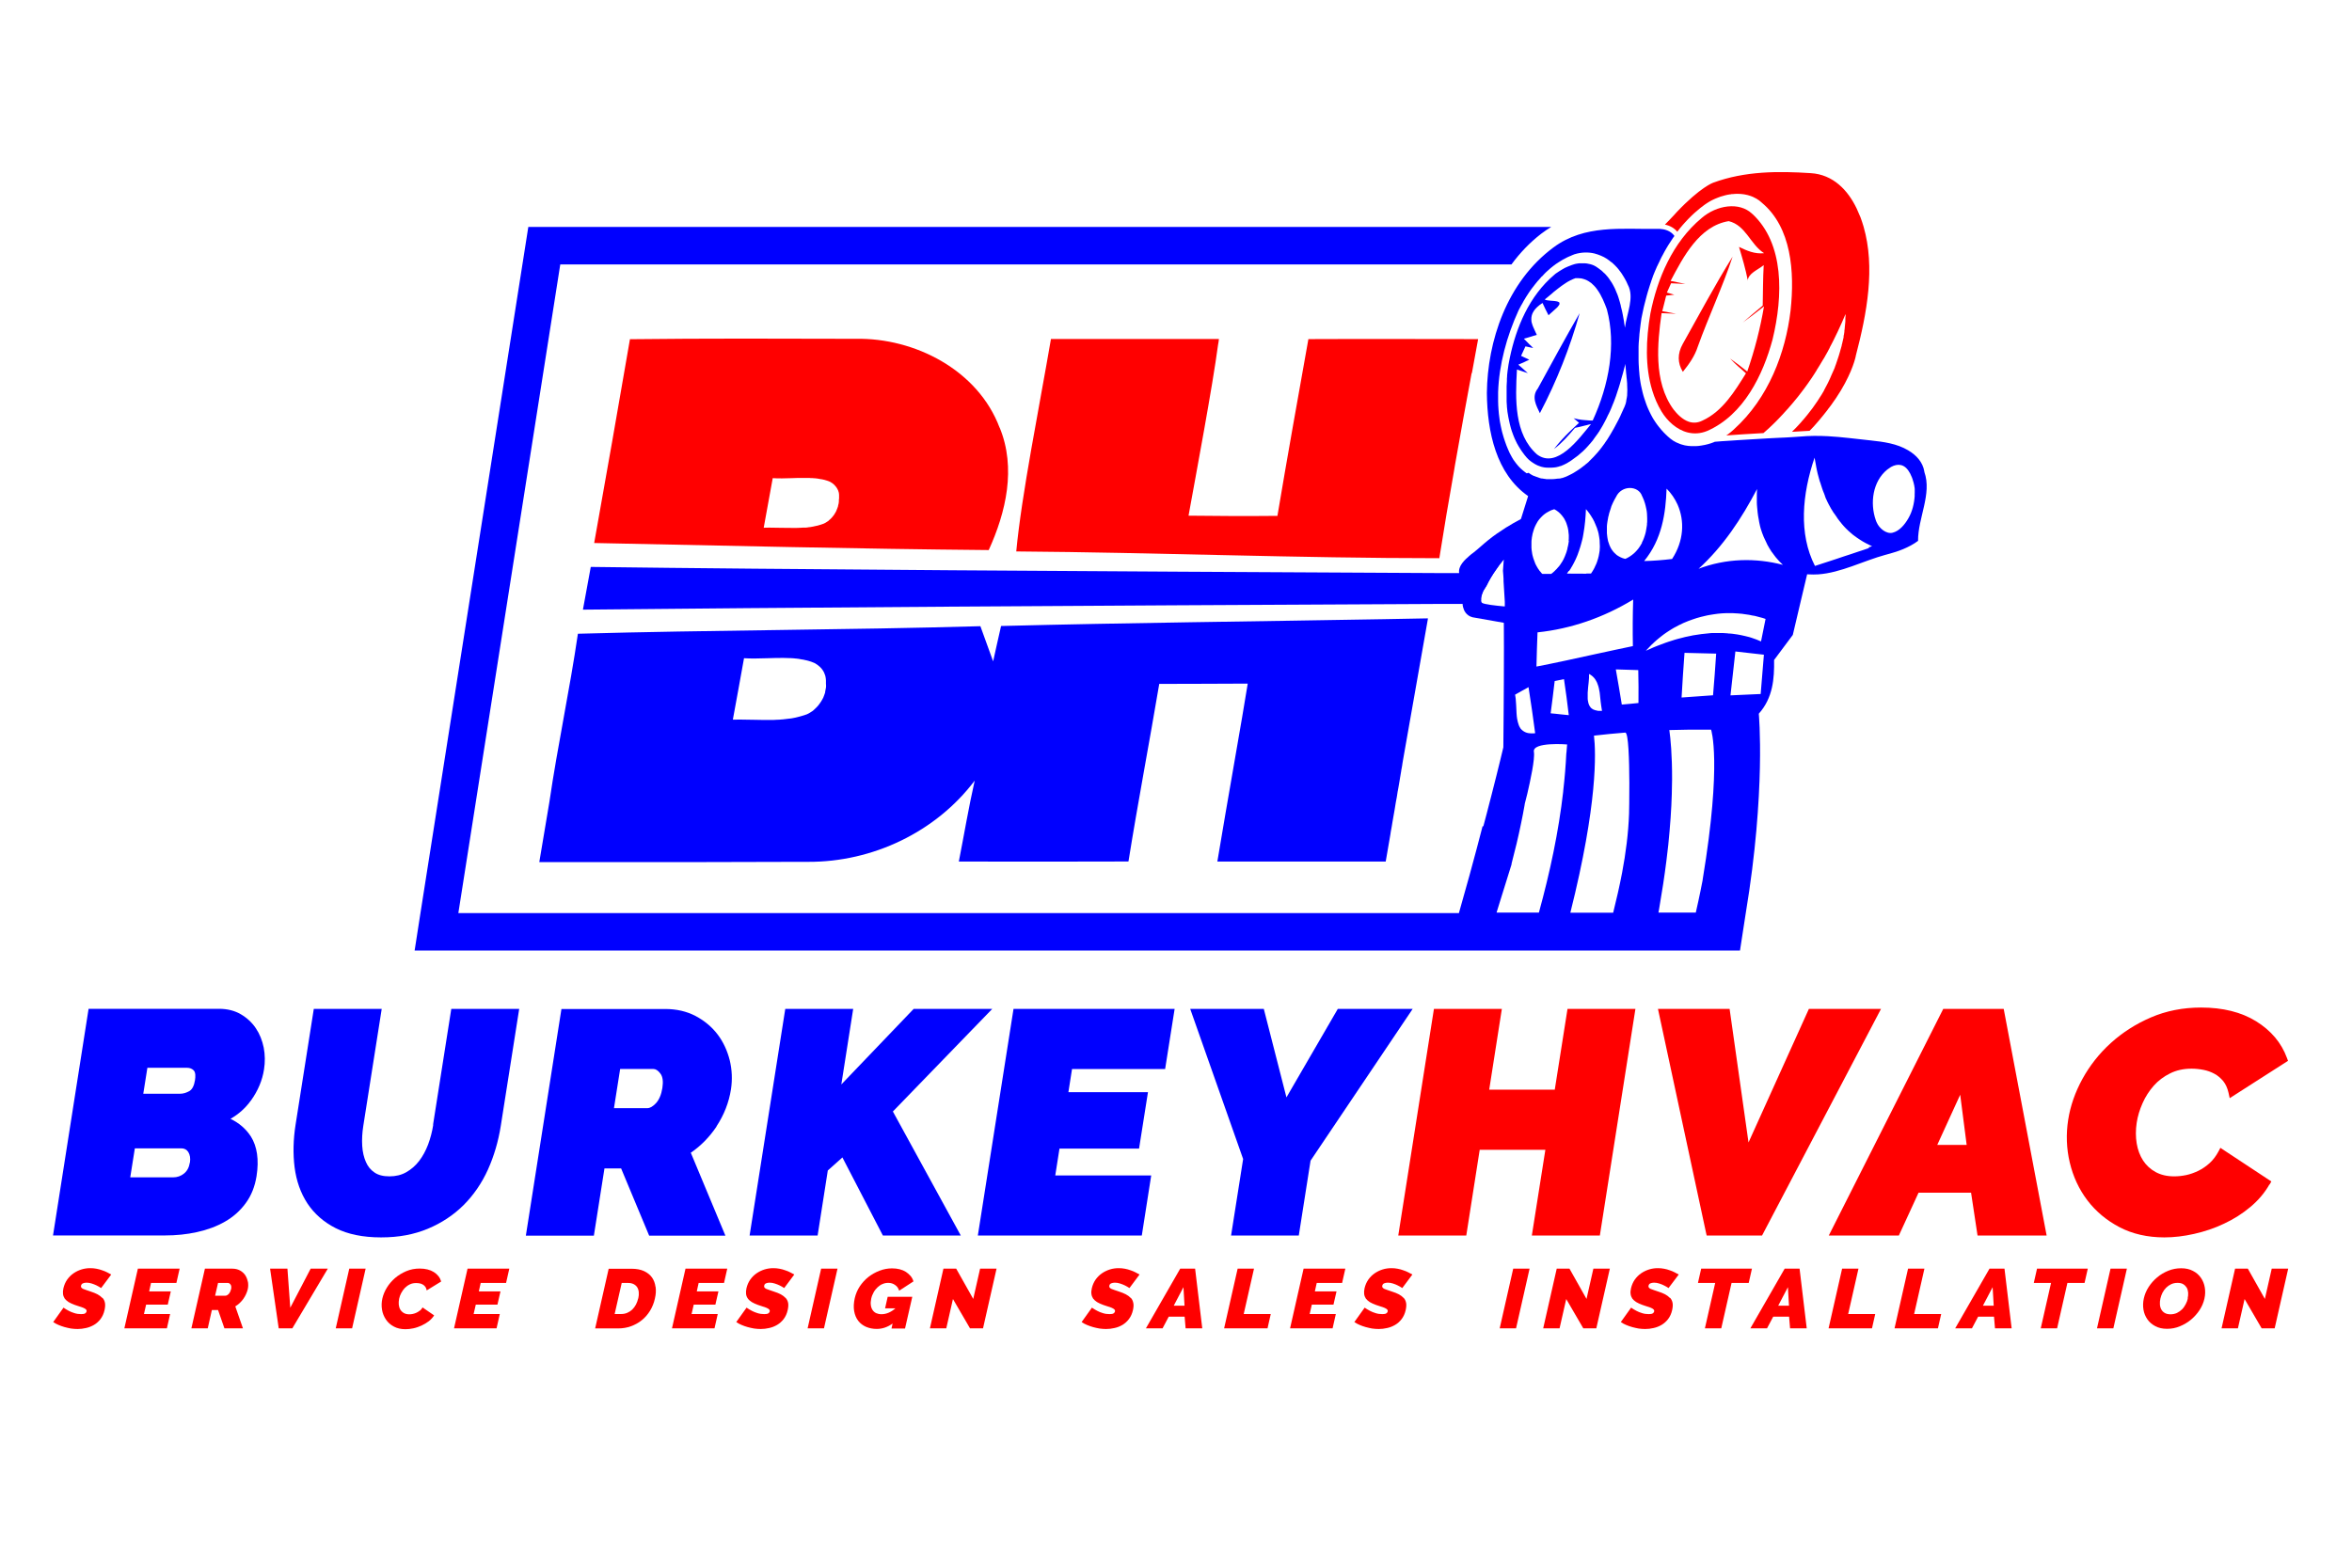 <?xml version="1.0" encoding="UTF-8"?>
<svg xmlns="http://www.w3.org/2000/svg" id="Layer_1" data-name="Layer 1" viewBox="0 0 240 160">
  <defs>
    <style>
      .cls-1 {
        fill: red;
      }

      .cls-1, .cls-2 {
        stroke-width: 0px;
      }

      .cls-2 {
        fill: blue;
      }
    </style>
  </defs>
  <g>
    <g>
      <path class="cls-2" d="M25.6,112.33c.72-1,1.17-2.07,1.34-3.18.12-.75.11-1.5-.03-2.23-.15-.73-.41-1.39-.8-1.97-.39-.58-.9-1.06-1.53-1.43-.63-.37-1.38-.56-2.23-.56h-13.31l-3.63,23.13h11.45c1.11,0,2.2-.11,3.24-.34,1.05-.23,2-.58,2.84-1.06.85-.48,1.57-1.12,2.13-1.89.57-.77.94-1.7,1.11-2.77.26-1.66.06-3.02-.58-4.04-.5-.77-1.2-1.38-2.08-1.8.84-.48,1.54-1.11,2.09-1.88ZM19.37,118.66c-.08.49-.27.85-.59,1.11-.32.26-.69.39-1.1.39h-4.39l.47-2.96h4.73c.32,0,.55.12.72.37.18.29.24.65.17,1.09ZM19.9,110.23c-.09.57-.28.94-.55,1.11-.32.19-.65.29-1,.29h-3.73l.42-2.65h4.04c.29,0,.52.09.69.27.2.21.18.65.13.97Z"></path>
      <path class="cls-2" d="M44.21,114.79c-.11.7-.29,1.39-.53,2.03-.24.63-.55,1.2-.92,1.68-.36.47-.8.85-1.31,1.14-.49.28-1.06.42-1.71.42s-1.14-.13-1.52-.39c-.39-.26-.68-.61-.88-1.07-.21-.47-.34-1.02-.38-1.65-.04-.65,0-1.34.11-2.04l1.88-11.94h-6.93l-1.86,11.82c-.24,1.52-.27,2.98-.1,4.34.18,1.39.61,2.62,1.3,3.68.7,1.06,1.67,1.92,2.9,2.54,1.23.62,2.78.94,4.62.94s3.37-.3,4.77-.88c1.4-.58,2.63-1.4,3.65-2.41,1.02-1.02,1.86-2.24,2.49-3.63.62-1.38,1.06-2.88,1.31-4.46l1.88-11.94h-6.93l-1.86,11.82Z"></path>
      <path class="cls-2" d="M73.11,114.96c.77-1.17,1.27-2.44,1.48-3.79.15-.99.11-1.99-.13-2.97-.25-.98-.66-1.87-1.24-2.63-.58-.76-1.33-1.39-2.23-1.87-.91-.48-1.95-.72-3.1-.72h-10.6l-3.63,23.13h6.94l1.08-6.86h1.7l2.86,6.86h7.78l-3.53-8.46c1.04-.71,1.92-1.62,2.63-2.68ZM67.59,111.04c-.11.68-.33,1.2-.66,1.56-.32.33-.6.5-.87.5h-3.41l.63-4h3.38c.25,0,.49.15.72.46.25.32.31.82.21,1.48Z"></path>
      <polygon class="cls-2" points="90.09 126.1 98.04 126.1 91.11 113.44 101.25 102.97 93.23 102.97 85.85 110.68 87.06 102.97 80.13 102.97 76.49 126.1 83.43 126.1 84.47 119.46 85.96 118.13 90.09 126.1"></polygon>
      <polygon class="cls-2" points="118.89 109.11 119.86 102.97 103.42 102.97 99.78 126.1 116.51 126.1 117.47 119.97 107.68 119.97 108.11 117.23 116.23 117.23 117.14 111.47 109.02 111.47 109.39 109.11 118.89 109.11"></polygon>
      <polygon class="cls-2" points="136.51 102.97 131.27 112 128.96 102.97 121.45 102.97 126.85 118.29 125.62 126.1 132.53 126.1 133.73 118.46 144.15 102.97 136.51 102.97"></polygon>
      <polygon class="cls-1" points="163.25 126.1 166.88 102.97 159.95 102.97 158.65 111.21 151.96 111.21 153.25 102.97 146.32 102.97 142.68 126.1 149.62 126.1 150.99 117.35 157.69 117.35 156.31 126.1 163.25 126.1"></polygon>
      <polygon class="cls-1" points="178.42 116.6 176.49 102.97 169.18 102.97 174.08 125.79 174.15 126.1 179.8 126.1 191.94 102.97 184.58 102.97 178.42 116.6"></polygon>
      <path class="cls-1" d="M204.46,102.97h-6.17l-11.68,23.13h7.15l2.01-4.37h5.36l.66,4.37h7.05l-4.38-23.13ZM197.68,116.85l2.34-5.12.66,5.12h-3Z"></path>
      <path class="cls-1" d="M231.59,120.9l.18-.32-5.2-3.43-.2.38c-.25.46-.54.85-.89,1.17-.35.32-.74.59-1.15.79-.41.2-.83.35-1.25.44-.43.09-.84.13-1.23.13-.73,0-1.36-.15-1.89-.44-.53-.29-.96-.69-1.28-1.18-.32-.5-.54-1.08-.65-1.74-.11-.67-.11-1.38,0-2.11.1-.66.3-1.33.6-2,.29-.66.68-1.26,1.14-1.78.46-.52,1.02-.94,1.67-1.26.64-.32,1.37-.48,2.19-.48.39,0,.8.04,1.21.12.4.08.77.21,1.12.4.34.18.64.44.9.75.25.31.43.71.54,1.19l.12.55,5.95-3.81-.11-.3c-.57-1.55-1.63-2.8-3.15-3.74-1.5-.93-3.39-1.4-5.61-1.4-1.85,0-3.57.34-5.12,1.01-1.54.66-2.92,1.55-4.1,2.62-1.18,1.07-2.15,2.31-2.89,3.66-.74,1.35-1.23,2.75-1.45,4.16-.23,1.47-.18,2.94.16,4.37.34,1.43.94,2.73,1.8,3.86.86,1.13,1.96,2.05,3.28,2.74,1.32.69,2.86,1.04,4.57,1.04.97,0,1.99-.12,3.05-.36,1.06-.24,2.08-.58,3.04-1.04.97-.45,1.87-1.02,2.67-1.69.82-.68,1.48-1.46,1.96-2.31Z"></path>
      <path class="cls-2" d="M196.36,48.12c-.16-.97-.83-1.68-1.65-2.16-1.15-.69-2.52-.87-3.83-1.01-1.45-.15-2.89-.35-4.35-.43-.96-.05-1.92-.05-2.88.04-.47.04-.94.06-1.41.09-.29.01-.58.03-.88.04-.32.02-.64.03-.97.05-.34.02-.68.04-1.01.06-.34.02-.68.04-1.02.06-.32.02-.65.04-.98.06-.3.02-.6.04-.9.06-.26.02-.52.04-.78.05-.2.01-.41.03-.62.05-.03,0-.05,0-.08,0,0,0,0,0,0,0-.04.02-.09.04-.14.06-.09.03-.18.07-.27.1-.01,0-.03.01-.04.01-.08.03-.16.05-.23.07-.09.03-.19.05-.28.07-.05.01-.1.02-.14.03-.04.01-.08.02-.12.02-.05,0-.11.02-.16.03-.05,0-.09.01-.14.02-.04,0-.09.01-.13.02-.05,0-.09.01-.14.01-.04,0-.09,0-.14.01-.11,0-.21,0-.32,0-.05,0-.11,0-.16,0-.05,0-.11,0-.16-.01-.12,0-.23-.02-.34-.04,0,0-.01,0-.02,0-.12-.02-.24-.04-.35-.08-.12-.03-.23-.06-.34-.11-.22-.08-.44-.18-.64-.31-.2-.13-.39-.28-.57-.45-.08-.07-.15-.14-.23-.22-.07-.06-.13-.13-.19-.19-.02-.02-.04-.04-.05-.06-.12-.12-.23-.25-.33-.38-.02-.02-.04-.05-.06-.07-.06-.07-.12-.15-.18-.23-.06-.09-.12-.17-.18-.25-.05-.08-.1-.15-.15-.23,0-.01-.02-.03-.03-.04-.05-.08-.1-.17-.15-.25,0-.01-.01-.03-.02-.04-.04-.08-.09-.16-.13-.24-.05-.09-.09-.18-.14-.28-.04-.09-.09-.19-.13-.28-.04-.09-.08-.19-.12-.28-.04-.1-.08-.2-.11-.29-.07-.2-.14-.39-.2-.59-.03-.1-.06-.2-.09-.3-.03-.1-.06-.2-.08-.31-.03-.1-.05-.21-.07-.31-.02-.1-.05-.21-.07-.31-.02-.1-.04-.21-.06-.32-.02-.1-.04-.21-.05-.32-.01-.1-.03-.2-.04-.29,0,0,0-.02,0-.03-.01-.11-.03-.21-.03-.32-.01-.11-.02-.21-.03-.32,0-.11-.02-.22-.02-.33-.01-.11-.01-.22-.02-.33,0-.13,0-.25-.01-.38,0-.1,0-.19,0-.29,0-.11,0-.22,0-.33,0-.11,0-.22,0-.33,0-.08,0-.16,0-.24,0-.06,0-.12,0-.17,0-.08,0-.17.01-.25,0-.14.02-.27.03-.41.01-.17.02-.33.04-.5,0-.02,0-.04,0-.05.01-.12.02-.25.04-.37,0-.06.01-.11.02-.17,0-.06.01-.11.02-.16,0-.03,0-.06.01-.08,0-.08.02-.16.03-.25.03-.22.06-.44.09-.65.05-.25.1-.51.16-.76.05-.26.11-.51.18-.77.06-.26.13-.51.2-.77.04-.13.08-.26.11-.39.08-.26.16-.51.24-.77.02-.07.05-.13.07-.2.02-.06.04-.12.06-.19.01-.03.02-.05.03-.08.01-.03.02-.06.03-.09.03-.07.05-.14.08-.22,0,0,0-.02,0-.02.05-.13.1-.27.16-.4.04-.11.09-.22.14-.33,0-.01.01-.03.02-.04.04-.09.07-.17.11-.26,0-.01,0-.02.02-.03,0-.01,0-.02.01-.03,0-.01.01-.02.02-.03,0-.02.02-.05.03-.07.01-.03.02-.06.04-.08.02-.04.03-.08.05-.11.01-.03.02-.05.04-.07.05-.13.11-.25.17-.37.06-.12.12-.25.19-.36.06-.11.12-.23.18-.34,0,0,0-.01.01-.02.06-.12.13-.24.2-.35.07-.12.14-.24.21-.35.15-.23.29-.46.45-.69.05-.07.1-.15.16-.22-.4-.56-1.06-.7-1.49-.72-.13,0-.26,0-.4,0-3.47.05-7.27-.47-10.45,1.89-4.79,3.54-6.74,9.6-6.8,14.86.04,3.98.95,8.25,4.21,10.52-.22.72-.45,1.45-.68,2.17-.02.06-.04.12-.05.17-.03.09-.05.17-.08.26-.02.08-.05.16-.08.24,0,0-.01,0-.02.01,0,0,0,0,0,0,0,0,0,0-.01,0l-.76,2.37-.05.15-.04.13-.18.56-.04.13c-.08,0-.15-.01-.24-.02-.03,0-.06,0-.09,0-.31-.02-.64-.03-.99-.03-.48,0-.99,0-1.46.02-.3.01-.58.02-.83.04-.25.2-.56.47-.79.76-.09.2-.17.4-.24.6v.3h-.05c-.06,0-.12,0-.18,0-.05,0-.11,0-.16,0h-.02c-.13,0-.26,0-.38,0h-.14c-.39,0-.77,0-1.16,0-37.46-.19-67-.37-86.93-.63-.27,1.46-.54,2.9-.8,4.36,19.97-.21,49.48-.4,86.85-.58.06,0,.12,0,.18,0h0c.6,0,1.2,0,1.8,0h.08c.05,0,.11,0,.16,0,.23,0,.47,0,.7,0h.01c.06,0,.11,0,.17,0,.06,0,.13,0,.19,0h.06c.18,0,.5,0,.65,0,.05,0,.08,0,.08,0,.19,0,.39,0,.59,0h.01c.03-.14.07-.28.11-.42-.02-.16.02-.43.23-.9l.33-.53s.03-.05.04-.08c.05-.1.1-.2.15-.3.16-.29.33-.58.51-.86.2-.3.41-.6.62-.89.14-.19.29-.38.44-.56,0,.03,0,.05,0,.08-.03.35-.05.71-.08,1.07.01.17.03.35.04.5.02.27.03.5.02.56l.13,2.11v.17s0,.03,0,.03v.3s0,0,0,0c-.02,0-.04,0-.06,0,0,0-.02,0-.03,0,0,0-.01,0-.02,0,0,.03,0,.07,0,.11v.02s0,.04,0,.07h0c0,.17,0,.36.01.57,0,.04,0,.09,0,.14v.05c0,.16,0,.33,0,.51,0,.03,0,.05,0,.08,0,.05,0,.1,0,.14,0,.73.01,1.6.01,2.53,0,4.35-.06,10.13-.06,10.13,0,0-.44,1.89-1.24,5-.05.22-.12.45-.18.69-.09.34-.18.69-.27,1.05-.11.42-.23.87-.35,1.32h-.08c-.35,1.36-.82,3.14-1.34,5.03-.34,1.23-.7,2.51-1.05,3.74,0,.03-.01.06-.02.09H46.77l10.4-66.2h97.06c.87-1.19,1.89-2.25,3.03-3.13.34-.26.68-.49,1.03-.7H53.91l-11.02,70.12-.58,3.73h135.24l.59-3.82h0c2.07-12.47,1.33-20.35,1.33-20.35,1.44-1.61,1.59-3.57,1.56-5.48.64-.85,1.28-1.7,1.91-2.56l.76-3.23.7-2.95s0,0,0-.01c.04,0,.09,0,.13.01.34.02.67.02,1,0,2.32-.16,4.58-1.37,6.88-2h.01c.16-.05.32-.09.47-.13h0c.67-.18,1.91-.59,2.83-1.29-.02-2.33,1.44-4.79.64-7.04ZM155.79,48.31c-.06-.04-.11-.08-.17-.12-.09-.06-.17-.13-.25-.2-.06-.05-.12-.11-.18-.16-.03-.03-.07-.06-.1-.1l-.07-.07s-.07-.08-.11-.12c-.04-.04-.07-.08-.1-.12-.02-.02-.03-.04-.05-.06-.01-.02-.03-.04-.05-.06-.1-.12-.19-.25-.28-.38-.06-.09-.11-.18-.16-.27-.08-.13-.15-.27-.22-.41-.06-.13-.12-.25-.17-.38-.05-.13-.1-.26-.16-.39-.05-.13-.1-.26-.14-.39-.04-.13-.09-.26-.13-.39-.02-.08-.05-.16-.07-.24-.03-.1-.06-.2-.09-.31,0,0,0,0,0,0-.02-.08-.04-.17-.06-.25-.03-.14-.06-.27-.09-.41-.03-.14-.05-.27-.08-.41-.02-.14-.05-.28-.06-.42-.04-.28-.07-.56-.09-.84h0c-.02-.29-.04-.57-.04-.85,0-.11,0-.22,0-.32,0-.04,0-.09,0-.12,0-.04,0-.09,0-.13,0-.05,0-.11,0-.16,0-.06,0-.11,0-.17,0-.01,0-.02,0-.04.09-2.79.87-5.68,2.08-8.33.01-.02.02-.05.04-.08.03-.06.06-.13.1-.19.03-.06.07-.13.1-.19.02-.03.03-.06.05-.09,0-.01.02-.03.03-.05,0-.01.02-.03.03-.05.01-.03.03-.06.05-.09.02-.03.04-.06.05-.09.01-.03.03-.05.04-.07,0,0,0-.02.01-.03.07-.13.15-.26.23-.38,0,0,0,0,0-.01.01-.02.02-.04.04-.06h0s.03-.04.04-.06c.04-.06.07-.11.11-.17.03-.06.07-.11.11-.17h0c.1-.14.19-.29.3-.43.04-.06.09-.12.14-.18.04-.06.09-.12.14-.18,0,0,0,0,0,0h0s.06-.09.1-.13c.09-.11.18-.22.27-.33l.03-.03s0-.01.01-.01c0,0,0,0,0,0,0-.01.02-.02.02-.02.07-.09.14-.16.21-.24.04-.05.08-.09.12-.14,0,0,.01,0,.02-.01h.01c.08-.1.17-.19.26-.28.04-.04.09-.09.13-.13.04-.04.09-.08.13-.12.08-.08.17-.16.26-.23,0,0,.01,0,.02-.02.04-.04.09-.07.13-.11.04-.03.09-.07.14-.11l.07-.06s.04-.03.07-.05c.02-.02.04-.04.07-.05.01,0,.03-.02.04-.03h0s.04-.03.06-.05c.02-.01.04-.03.06-.04.02-.02.04-.03.06-.04.01-.01.03-.02.05-.03.05-.03.1-.07.15-.1.14-.09.29-.18.44-.27.01,0,.03-.02.04-.02.03-.02.06-.04.1-.05.03-.02.06-.03.09-.05.08-.04.15-.08.23-.12.03-.02.06-.03.09-.04.03-.01.06-.03.09-.04.02-.01.05-.02.07-.03.02-.01.04-.02.06-.02.05-.03.1-.05.15-.07.08-.03.17-.07.25-.1.72-.22,1.41-.23,2.04-.08.11.03.22.06.33.1.22.07.43.17.64.27.1.05.2.11.29.17.05.03.09.06.14.1.09.07.19.13.27.21,0,0,.01,0,.02.01.02.01.04.03.05.04,0,0,0,0,.01,0h0s0,0,0,0c0,0,.01,0,.02.01,0,0,.01.01.02.02h.01s.01.02.02.03c.02.01.04.03.06.05,0,0,.01,0,.02.02l.02.02s.1.09.14.13c.08.08.16.17.24.25.06.07.12.13.17.2l.05.07c.05.05.09.11.13.17.05.06.08.12.13.18.08.12.16.24.23.37.04.06.07.13.11.19.02.05.05.09.07.13.02.05.04.09.07.13.05.11.09.21.14.31.71,1.3-.1,2.93-.29,4.39-.02-.15-.04-.29-.07-.44-.01-.07-.02-.15-.03-.22-.01-.08-.02-.15-.04-.23-.01-.08-.03-.15-.04-.22-.01-.07-.03-.15-.04-.22-.01-.06-.03-.13-.04-.2-.03-.13-.05-.26-.09-.39-.01-.07-.03-.13-.05-.2,0-.03-.01-.06-.02-.08,0-.01,0-.03,0-.04,0-.02,0-.03-.01-.04-.03-.12-.07-.25-.1-.37h0c-.04-.14-.09-.29-.13-.43-.02-.07-.05-.14-.07-.21-.01-.03-.02-.07-.04-.1-.01-.04-.03-.07-.04-.11-.01-.02-.02-.03-.03-.05-.02-.04-.03-.07-.04-.11-.02-.05-.04-.1-.06-.14-.02-.05-.04-.1-.06-.15-.02-.04-.04-.09-.07-.14-.02-.04-.04-.09-.07-.14,0,0,0,0,0,0h0s0,0,0,0c0,0,0,0,0,0-.02-.03-.04-.07-.06-.11l-.06-.11c-.03-.06-.07-.11-.1-.17-.02-.04-.04-.07-.07-.1-.01-.02-.03-.04-.04-.06h0c-.05-.09-.11-.16-.16-.24-.04-.06-.09-.11-.13-.17-.04-.06-.1-.11-.14-.16-.04-.06-.1-.11-.15-.16-.03-.03-.06-.07-.1-.09-.01-.01-.02-.02-.04-.04-.01-.01-.02-.02-.04-.03h0s-.02-.03-.02-.03c-.03-.03-.07-.06-.1-.09,0,0-.01,0-.02-.02h0s0,0,0,0c-.01-.01-.02-.02-.03-.03-.01-.01-.02-.02-.04-.03h0s0,0,0,0h0s-.01,0-.01,0h0c-.07-.06-.14-.12-.22-.17-.03-.02-.08-.05-.12-.08-.01-.01-.03-.03-.05-.04-.02-.01-.04-.02-.06-.04-.05-.03-.1-.06-.15-.09-.05-.03-.1-.06-.16-.08-.03-.01-.05-.02-.08-.03-.02-.01-.05-.02-.08-.03-.06-.02-.11-.04-.17-.05-.11-.03-.23-.05-.34-.07-.12-.02-.24-.02-.35-.02-.04,0-.08,0-.12,0-.04,0-.08,0-.12,0-.04,0-.08,0-.12,0h-.03s0,0-.01,0c0,0,0,0-.01,0,0,0-.01,0-.02,0-.07.01-.14.02-.21.03-.02,0-.04.01-.06.01-.02,0-.04,0-.06.01-.04.01-.08.02-.13.03h0c-.08.02-.17.05-.25.08-.08.02-.15.06-.23.09,0,0-.02,0-.03.01h0s-.02,0-.03.01c-.07.02-.13.05-.2.08-.04.02-.07.04-.11.05-.05.02-.09.05-.14.06-.1.05-.19.1-.28.16-.1.06-.19.12-.28.17-.06.04-.12.08-.18.12-.03.02-.06.04-.09.06-.03.02-.06.04-.09.06-.03.02-.05.04-.08.06-.03.02-.05.05-.08.07-2.59,2.18-3.91,5.41-4.55,8.46-.03.12-.05.24-.07.36-.05.24-.09.48-.12.72-.01.09-.03.18-.04.27,0,.03,0,.06-.01.09-.02.13-.03.25-.04.37,0,.03,0,.05,0,.08,0,.04-.01.09-.01.14v.02s-.01.07-.01.11c0,.01,0,.02,0,.03,0,.03,0,.05,0,.07,0,.03,0,.06,0,.09,0,.02,0,.04,0,.06,0,.05,0,.1-.01.14,0,.13-.02.25-.02.38,0,.04,0,.08,0,.12,0,.04,0,.08,0,.12v.04s0,.06,0,.1c0,.04,0,.08,0,.12,0,.03,0,.07,0,.1v.15s0,.04,0,.06c0,.02,0,.04,0,.06v.02s0,.02,0,.03c0,.01,0,.03,0,.04,0,.01,0,.02,0,.04,0,.11,0,.23,0,.34,0,.05,0,.1,0,.15,0,.02,0,.03,0,.05,0,.07,0,.13.01.2h0c0,.09.01.18.02.27,0,.03,0,.06,0,.09,0,.03,0,.05.01.08,0,.09.02.19.03.28,0,.08.02.16.03.24.02.16.05.32.08.47.01.08.03.16.05.24.03.16.06.31.1.46.02.08.04.15.06.23h0c.01.05.03.1.04.15l.02.07h0c.02.08.05.15.07.23.03.08.05.15.08.22.01.04.03.09.05.13,0,.01.01.03.01.04,0,.02.01.04.02.05.01.03.02.05.03.07,0,.02.02.05.03.08.02.06.05.12.07.17.02.04.03.07.05.11h0s.03.07.05.1c.01.03.03.06.04.09.02.05.05.09.07.14,0,.02.02.04.03.06,0,.01.01.02.01.03,0,.01.01.02.02.03.02.04.04.08.07.12,0,0,0,0,0,0,0,.02.02.03.02.04.01.03.03.05.04.07.02.04.05.08.08.13h0c.04.06.08.13.12.19h0s.13.2.13.2c.04.06.09.13.14.19h0c.05.06.1.13.14.19.05.06.1.12.15.18.03.05.08.09.12.14.03.03.06.06.09.09.01.01.03.03.04.04.02.02.03.03.05.05,0,0,.02.01.03.02.01.01.02.02.03.03.05.04.1.08.15.12.02.01.04.03.06.04.01.01.03.03.05.03,0,0,0,0,0,.01,0,0,0,0,0,0,.03.01.05.03.08.05.06.04.12.07.17.11.03.02.06.03.09.05,0,0,.01,0,.02.01.04.02.08.04.11.06.04.02.09.04.13.06.11.04.22.08.33.12h0c.06.01.11.03.17.04.05.01.1.02.15.03.01,0,.02,0,.02,0h0c.05,0,.1.02.15.02.01,0,.03,0,.05,0,.05,0,.11.01.16.01.06,0,.12,0,.18,0h.01s.09,0,.14,0c.05,0,.1,0,.15-.01.05,0,.1,0,.15-.01.05,0,.1-.02.15-.02.05,0,.1-.02.15-.03.04,0,.09-.02.13-.03.03,0,.06-.02.09-.03.03,0,.06-.02.09-.03.01,0,.02,0,.03,0h0s.02,0,.03-.01c.02,0,.03-.01.04-.01.01,0,.03,0,.04-.02h0c.08-.03.16-.06.24-.1.02,0,.04-.02.06-.03.02,0,.04-.02.06-.03h0s.04-.02.06-.03c.02,0,.03-.02.06-.03.02,0,.04-.02.06-.03.01,0,.02-.01.03-.02,0,0,0,0,0,0,0,0,.01-.01.02-.01.01,0,.03-.02.04-.02.03-.01.05-.03.07-.05.06-.03.11-.07.17-.1.05-.03.11-.07.16-.11.22-.15.42-.3.63-.46.36-.29.7-.6,1-.94.02-.02.03-.03.05-.06.02-.02.03-.03.05-.05.03-.04.06-.08.1-.12.02-.02.04-.04.06-.06.04-.06.1-.12.14-.17.03-.04.06-.08.1-.12.02-.03.05-.06.07-.09.02-.03.05-.06.06-.09h0s0,0,0,0c0,0,0,0,0,0,0,0,0,0,0,0,.03-.04.07-.09.1-.14.02-.02.03-.05.05-.07.03-.05.07-.1.11-.15.03-.05.07-.1.11-.15.01-.01.02-.03.03-.04.02-.03.04-.06.06-.09,0,0,.01-.02.01-.02.03-.04.05-.08.08-.11.02-.04.05-.07.07-.11,0,0,0,0,0-.01,0,0,0,0,0-.01.02-.02.03-.04.05-.07.01-.02.03-.05.04-.07,0,0,.01-.02.02-.03.02-.03.03-.06.06-.1.04-.08.09-.16.14-.24.07-.12.14-.25.2-.37.06-.11.12-.22.17-.33.03-.05.05-.11.08-.17.03-.06.05-.11.08-.17.03-.05.05-.1.08-.15.02-.05.04-.1.07-.15,0-.02.02-.04.03-.06.05-.11.09-.21.14-.32.04-.12.1-.23.14-.35.04-.1.08-.19.12-.29,0-.02.01-.04.02-.05.05-.12.09-.24.13-.35.02-.07.05-.14.08-.22.06-.16.11-.32.16-.49.02-.06.04-.12.06-.18.02-.06.04-.12.06-.18.08-.23.14-.47.21-.71.04-.15.08-.29.12-.43.02-.09.05-.18.08-.27.05-.18.09-.35.14-.52.04-.17.09-.34.13-.51,0,.13.01.26.03.4t0,0s0,0,0,.01c.01.14.03.29.04.44,0,0,0,0,0,.01,0,.04,0,.08.01.12,0,.08.02.16.03.25,0,.02,0,.04,0,.06.01.11.03.23.04.34,0,0,0,.02,0,.03.01.12.02.24.03.35,0,0,0,.01,0,.02,0,.04,0,.07,0,.11.02.34.03.69,0,1.04,0,.05,0,.11-.02.17,0,0,0,0,0,.01,0,0,0,.01,0,.02-.02.12-.04.25-.07.37,0,0,0,0,0,.01,0,0,0,.02,0,.03,0,0,0,0,0,0h0s0,0,0,.01h0s-.02.08-.03.12c0,0,0,.01,0,.02,0,0,0,.01,0,.02h0c-.04.13-.08.26-.14.4-.03.07-.05.13-.09.19-.03.07-.06.14-.09.21,0,.01-.01.03-.02.04h0c-.03.08-.07.16-.11.24-.05.12-.11.24-.16.36-.02.05-.05.11-.08.16-.03.05-.05.11-.08.16-.03.06-.06.11-.09.17-.03.06-.06.12-.09.17-.02.05-.05.09-.07.13-.03.07-.07.14-.11.21-.03.06-.07.12-.1.18-.01.03-.03.05-.04.08,0,.01-.01.03-.03.04-.04.08-.09.16-.13.23-.06.1-.12.2-.18.31,0,0,0,0,0,0-.02.04-.04.08-.07.11,0,.01-.02.03-.02.04,0,.01-.01.02-.02.03,0,0-.01.02-.02.03-.05.09-.11.17-.16.26-.08.12-.17.25-.25.36,0,0,0,0,0,.01-.08.11-.16.22-.25.34,0,0-.01.02-.02.02,0,0-.02.02-.02.03,0,.01-.02.02-.02.04,0,.01-.02.02-.03.03-.04.05-.07.09-.11.14-.02.02-.04.04-.05.07-.02.03-.04.05-.06.07-.05.06-.1.11-.14.17-.05.06-.09.11-.15.17-.1.11-.2.23-.31.34-.1.1-.19.2-.3.3t0,0s-.01.01-.02.02c-.01.01-.02.02-.02.02-.03.03-.07.06-.1.1h0s-.03.04-.04.05h0s-.05.05-.08.07c-.03.02-.05.05-.08.07-.02.01-.03.03-.05.04-.01,0-.03.02-.04.03-.03.02-.06.05-.09.07,0,0-.01.01-.02.02h0s0,0,0,.01c0,0-.01,0-.01.01,0,0-.01.01-.02.01-.01.01-.02.02-.03.02h0s-.06.05-.09.07c-.05.04-.11.09-.17.13-.06.04-.11.08-.17.13-.08.05-.15.1-.22.15-.06.05-.13.09-.2.13-.06.04-.12.07-.18.11,0,0-.01,0-.01.01-.01,0-.02.01-.03.02-.08.04-.15.09-.23.13-.09.04-.17.09-.26.13-.09.05-.18.09-.27.13-.08.03-.15.06-.22.09-.01,0-.01,0-.02,0-.02,0-.03.01-.05.02-.02.01-.03.01-.05.02-.02.01-.06.02-.08.03,0,0-.01,0-.02,0,0,0-.02.01-.03.01h0s0,0-.01,0c0,0,0,0-.01,0h0s0,0,0,0c-.06.02-.13.04-.19.05h0s0,0-.01,0c-.01,0-.03,0-.04,0-.01,0-.02,0-.02.01,0,0-.01,0-.02,0,0,0-.01,0-.02,0h0s-.01,0-.02,0c-.01,0-.02,0-.04,0,0,0-.02,0-.02,0-.01,0-.02,0-.04.01-.01,0-.03,0-.04,0-.01,0-.03,0-.04,0,0,0,0,0,0,0-.04.01-.09.02-.13.02-.15.02-.3.03-.46.03-.08,0-.15,0-.23,0h0s-.09,0-.14,0c-.02,0-.05,0-.06,0h-.06s-.06-.01-.1-.02c-.03,0-.05,0-.07-.01,0,0-.02,0-.02,0-.02,0-.04,0-.07-.01,0,0,0,0,0,0t0,0s0,0,0,0c-.06-.01-.13-.02-.19-.03,0,0,0,0,0,0s0,0,0,0c0,0,0,0,0,0s0,0-.01,0c0,0,0,0,0,0,0,0,0,0-.01,0-.01,0-.02,0-.03,0,0,0-.02,0-.03,0-.06-.02-.12-.03-.17-.05-.08-.03-.16-.05-.24-.09-.01,0-.02,0-.03-.01s-.02,0-.03-.01c0,0,0,0,0,0s0,0,0,0c0,0,0,0,0,0t0,0s0,0-.01,0c-.03-.01-.05-.02-.08-.03-.01,0-.02,0-.03-.01,0,0,0,0,0,0-.02-.01-.05-.02-.07-.03-.01,0-.03-.01-.04-.02,0,0,0,0-.01,0,0,0-.01,0-.02,0-.03-.01-.06-.03-.09-.04,0,0,0,0,0,0-.01,0-.02-.01-.02-.01,0,0,0,0-.01,0,0,0,0,0-.01,0,0,0-.01,0-.01-.01,0,0,0,0,0,0-.01,0-.02,0-.02-.01-.06-.03-.13-.07-.19-.11,0,0-.02-.01-.02-.02-.01,0-.02-.01-.03-.01h0s0,0,0,0c-.06-.04-.12-.08-.17-.12ZM161.14,43.14c-.19.18-.38.35-.57.53-.15.14-.3.29-.45.43-.08.08-.17.16-.25.25-.07.06-.13.13-.19.19,0,0,0,.01-.01.01,0,0,0,0,0,0,0,0-.01,0-.01.02,0,0-.01.01-.02.02,0,0-.02.02-.02.02,0,0,0,0,0,0,0,.01-.02.02-.03.03-.05.05-.1.11-.15.16,0,0-.01.01-.02.02-.09.09-.17.18-.25.28-.08.09-.16.18-.24.28-.04.05-.08.1-.12.15,0,0,0,0-.01.01-.08.09-.15.19-.23.29.82-.62,1.49-1.39,2.14-2.16.04-.01.08-.02.13-.03.04,0,.09-.02.14-.03.03-.01.07-.02.11-.02.06-.02.13-.03.19-.05.02,0,.04,0,.06-.01.07-.02.13-.03.19-.05.11-.03.22-.05.33-.08.04-.01.08-.02.12-.03.05-.01.1-.02.15-.04.05-.01.1-.02.14-.03.03,0,.06-.01.08-.02-1.24,1.5-3.48,4.62-5.51,3.1-2.34-2.07-2.22-5.6-2.05-8.67l1.11.37c-.12-.11-.3-.27-.48-.43-.07-.06-.14-.12-.2-.18-.11-.09-.21-.18-.29-.25l.68-.3.14-.07.11-.05h.03s.01-.02.01-.02l.15-.07c-.05-.03-.12-.06-.19-.09-.03-.02-.07-.03-.11-.05-.08-.04-.16-.08-.24-.11-.06-.03-.11-.06-.16-.08-.02,0-.04-.02-.05-.02-.03-.02-.06-.03-.09-.04l.45-.97c.19.05.58.13.79.17-.02-.03-.05-.06-.09-.09,0,0,0,0-.01-.01-.02-.02-.04-.04-.06-.06-.04-.04-.08-.08-.12-.12-.02-.02-.04-.04-.07-.06-.01-.01-.02-.03-.04-.04-.16-.16-.33-.34-.46-.47l-.1-.1s0,0,0,0c.02,0,.04-.01.06-.02.05-.01.1-.03.15-.04.05-.02.11-.03.17-.05.12-.04.24-.07.37-.11.06-.02.12-.04.18-.06.09-.02.17-.05.25-.07.05-.02.1-.03.14-.04-.03-.07-.07-.14-.1-.21-.02-.03-.03-.07-.05-.11l-.1-.22c-.02-.05-.05-.11-.07-.16-.01-.03-.03-.05-.04-.08-.01-.03-.02-.05-.03-.08,0-.01-.01-.02-.01-.03,0,0,0,0,0,0-.02-.04-.03-.09-.05-.12,0-.03-.02-.06-.02-.08-.01-.03-.02-.06-.03-.09-.01-.04-.02-.07-.03-.11-.01-.04-.02-.08-.02-.11,0-.02,0-.05,0-.07,0,0,0,0,0,0,0,0,0,0,0-.01,0-.02-.01-.03-.01-.05,0,0,0,0,0-.01,0-.02,0-.04,0-.06-.01-.53.25-1.08,1.14-1.66.19.43.4.84.61,1.25h0s.03-.02.04-.03c.03-.03.06-.06.1-.09.02-.01.03-.03.05-.05.02-.02.04-.03.06-.05.2-.19.45-.41.6-.54l.07-.07s.08-.09.1-.13c.02-.02.03-.04.04-.05.01-.02.02-.04.03-.05,0-.01.01-.02.02-.03,0-.01,0-.02,0-.02,0-.01.01-.02.01-.04,0-.03,0-.05,0-.07,0,0,0-.01,0-.02,0,0,0-.01,0-.02,0,0,0,0,0,0,0,0,0,0,0,0,0,0,0-.01-.01-.02,0-.01-.01-.02-.02-.03,0,0-.01-.01-.02-.02,0,0,0,0,0,0,0,0-.02-.02-.04-.02,0,0-.02-.01-.03-.01-.02-.01-.04-.02-.06-.03-.02,0-.05-.01-.07-.02-.02,0-.03-.01-.05-.01-.06-.01-.12-.02-.18-.03-.04,0-.08,0-.12-.01-.04,0-.09,0-.13-.01-.04,0-.09,0-.13-.01-.04,0-.09,0-.13-.01-.04,0-.08-.01-.12-.02-.02,0-.04,0-.06,0-.06-.01-.11-.02-.17-.03-.03-.01-.06-.02-.09-.03-.03-.01-.05-.03-.07-.04.06-.05.12-.1.19-.15.06-.05.12-.1.18-.15.13-.1.25-.2.37-.31.03-.02.06-.05.09-.08.03-.03.06-.05.09-.08.06-.05.12-.1.19-.15.08-.06.16-.13.24-.19.08-.06.16-.12.24-.18.05-.04.11-.09.17-.13,0,0,0,0,.01,0,.04-.03.08-.06.11-.08.11-.08.22-.15.33-.22,0,0,0,0,0,0,0,0,0,0,0,0,.04-.02.07-.05.11-.07.04-.02.09-.05.13-.07.03-.02.07-.04.11-.06.04-.02.08-.05.13-.06.06-.03.11-.05.16-.08.04-.02.08-.03.12-.05,0,0,0,0,.01,0,.05-.02.1-.04.15-.06.03,0,.07,0,.1,0,.05,0,.09,0,.14,0h.06s0,0,0,0c.03,0,.07,0,.1.01,0,0,.01,0,.02,0,0,0,.01,0,.02,0,0,0,.01,0,.02,0,.03,0,.06.01.08.01,0,0,0,0,.01,0,.02,0,.05,0,.07.01.04.01.08.02.12.03.05.01.09.03.14.04.05.02.09.03.14.05.04.02.08.03.12.05.13.06.25.14.36.22.03.02.05.04.07.05,0,0,0,0,.01.01,0,0,0,0,.01,0,.02.02.04.04.06.05.02.02.04.04.06.06.05.04.09.08.14.13.02.02.04.03.05.05.02.02.03.04.05.05.01.01.02.02.03.04.01.01.02.03.04.04,0,0,.01.01.02.02,0,0,0,0,.01.01,0,0,.01.02.02.03.01.02.03.03.04.05.02.02.04.05.06.08,0,0,0,0,0,0,0,0,0,.01.01.02,0,0,.01.01.02.02,0,0,0,0,0,0,.02.03.04.05.06.08,0,0,0,0,0,.01.04.06.08.13.13.19.06.09.11.18.16.27.03.05.05.09.07.14.03.04.05.09.07.14,0,.01.01.02.02.04,0,0,0,0,0,0,0,0,.01.02.02.03,0,0,0,0,0,0,0,0,0,0,0,0,.03.06.06.13.09.19.06.14.12.28.18.42.04.09.08.19.11.28.03.09.07.18.1.27.96,3.59.23,7.69-1.45,11.34-.17,0-.34,0-.51-.02-.16-.01-.32-.02-.48-.04-.08,0-.16-.02-.24-.03-.16-.02-.32-.05-.48-.09-.08-.02-.16-.03-.24-.06l.59.5ZM166.63,65.94h0c-.61.13-1.23.26-1.85.39-.31.07-.61.14-.92.2-.31.07-.62.13-.93.2-1.04.23-2.08.46-3.12.68-.43.09-.86.18-1.29.27-.09.02-.18.04-.28.06-.49.1-.98.19-1.46.29.03-1.16.06-2.33.11-3.49,3.37-.35,6.71-1.49,9.76-3.35-.05,1.59-.06,3.17-.03,4.75ZM162.11,68.76c.12.06.24.14.34.22.02.02.05.04.07.06,0,0,.01.01.02.02.03.03.06.06.09.09.02.03.05.06.07.08.02.03.04.06.06.08.04.06.07.12.11.18.03.05.05.11.08.15.01.03.02.05.03.08,0,0,.01.01.01.02.02.04.03.09.05.14.01.03.03.07.04.11.01.03.02.07.03.1.02.06.04.13.05.2.01.05.02.11.03.17.01.06.03.13.04.2,0,.06.01.11.02.17.01.06.02.12.02.19.01.06.01.13.02.19.02.15.03.31.05.46.01.08.02.15.03.22,0,.05.01.1.02.15.01.09.02.17.04.26.01.08.03.17.04.25h0s-.09,0-.13,0c-.04,0-.08,0-.12,0-.04,0-.08,0-.11,0-.04,0-.08,0-.11-.02-.03,0-.07,0-.1-.02-.03,0-.06-.01-.1-.02-.06-.02-.12-.04-.17-.06-.03,0-.05-.02-.08-.04-.03-.01-.05-.03-.07-.04-.02-.02-.05-.03-.07-.05-.02-.02-.04-.03-.06-.05-.02-.02-.04-.04-.05-.06-.02-.02-.03-.03-.04-.05,0,0,0,0,0,0,0,0,0,0,0-.01-.02-.02-.03-.03-.04-.06-.02-.02-.03-.04-.04-.06-.02-.02-.03-.05-.03-.08-.02-.02-.03-.05-.03-.07-.01-.03-.02-.05-.03-.08-.01-.02-.02-.04-.02-.07,0,0,0,0,0-.01t0,0s-.02-.06-.02-.1c-.02-.09-.04-.19-.04-.29,0-.04,0-.08,0-.11,0-.03,0-.07,0-.11,0-.04,0-.09,0-.13,0-.04,0-.09,0-.13,0-.05,0-.09,0-.13.02-.35.06-.73.1-1.08.03-.3.05-.58.04-.84ZM160.09,55.17c0,.07-.02.14-.03.21-.02.14-.04.28-.08.42-.01.06-.03.11-.04.16v.03s-.01.03-.01.04c0,0,0,.01,0,.02-.01.03-.02.07-.03.1h0s-.03.09-.04.13c0,0,0,.01,0,.02-.01.05-.03.1-.05.14-.04.11-.08.22-.13.34-.01.03-.04.07-.05.11-.02.04-.03.07-.05.11-.01.02-.02.05-.03.07-.01.02-.03.05-.04.07,0,.02-.02.03-.03.05-.02.06-.06.11-.09.16-.06.1-.12.2-.19.29-.02.02-.03.05-.05.07-.04.05-.08.1-.12.15,0,0-.01,0-.02.01-.03.04-.07.08-.1.12-.02.02-.03.03-.04.05,0,0-.01.01-.02.02-.03.04-.07.07-.11.11h0c-.05.06-.1.1-.15.15-.05.05-.1.1-.16.14-.04.04-.09.07-.14.11-.08,0-.17,0-.25,0h-.66s-.02-.02-.02-.02l-.03-.02s-.04-.04-.05-.06c-.03-.03-.05-.06-.08-.1-.03-.03-.07-.08-.1-.11-.03-.04-.05-.08-.08-.12-.03-.03-.05-.07-.08-.11-.03-.04-.05-.08-.07-.12-.02-.04-.05-.08-.07-.12-.03-.04-.05-.09-.07-.13-.05-.09-.09-.18-.12-.28-.02-.04-.04-.08-.05-.13-.02-.05-.04-.1-.05-.14-.02-.05-.03-.09-.05-.14-.03-.09-.06-.19-.08-.29-.01-.05-.02-.09-.03-.14-.02-.13-.05-.27-.06-.4,0-.04-.01-.08-.01-.12,0-.04,0-.08-.01-.12,0-.08,0-.16,0-.24s0-.17,0-.25c0-.03,0-.06,0-.09,0-.11.01-.21.03-.32,0-.04.01-.08.01-.12.02-.12.04-.25.07-.37,0-.02,0-.04.01-.05,0-.02,0-.03.02-.05,0-.05.02-.1.04-.15.01-.06.04-.12.05-.17h0s.02-.07.03-.1c.02-.05.04-.1.06-.15,0-.01,0-.03.02-.05.03-.06.05-.13.09-.19.03-.06.05-.12.09-.17,0,0,0,0,0,0,.01-.02.02-.04.03-.06.03-.06.07-.11.1-.17.09-.13.18-.25.29-.36.1-.11.21-.22.33-.32.03-.02.07-.05.11-.08h0s0,0,0,0c.04-.03.07-.06.11-.08.17-.11.35-.2.54-.29.05-.02.1-.03.15-.05.05-.02.1-.04.15-.05.31.16.57.38.78.64.06.08.12.15.18.24.02.04.05.09.08.13.03.05.05.09.07.14.02.05.04.09.07.14.02.06.05.12.07.18.04.11.07.22.1.32.01.04.02.07.03.11.02.09.04.17.05.26,0,.03.01.07.01.11.02.12.03.25.04.37,0,.06,0,.13,0,.19,0,.14,0,.28-.02.42ZM160.11,58.28c.05-.08.1-.16.16-.24.02-.04.04-.07.06-.11.04-.06.07-.12.11-.18.03-.06.07-.13.1-.19,0-.01.02-.03.03-.05.01-.02.02-.04.03-.06.04-.06.06-.12.09-.18.02-.05.05-.1.08-.16h0c.04-.09.08-.17.11-.25,0-.01.01-.02.01-.03,0-.02.02-.04.03-.06.02-.06.05-.12.07-.18,0-.01,0-.02.01-.03.03-.07.05-.13.07-.2.03-.08.05-.14.08-.21,0-.01,0-.02,0-.03.03-.08.05-.15.08-.23.02-.06.04-.13.06-.2.01-.04.02-.09.04-.14.02-.09.05-.17.07-.26.02-.08.04-.15.06-.23.01-.07.03-.14.05-.22.01-.05.02-.11.03-.17.01-.05.02-.11.03-.17.15-.84.23-1.7.26-2.54.04.04.07.08.1.12.03.04.06.08.1.12.06.07.12.15.17.23.06.08.11.15.16.24.02.04.05.08.07.12.03.04.05.08.08.12.04.09.1.17.13.25.03.04.05.08.06.13.02.04.04.08.06.13.08.17.15.34.21.51,0,0,0,.01,0,.02.03.09.06.18.09.27.02.1.05.19.07.28,0,0,0,.01,0,.02.02.09.04.18.05.28.01.09.03.18.04.28,0,.04.01.09.01.13,0,.01,0,.02,0,.03,0,.02,0,.04,0,.05.01.15.02.31.02.47,0,.02,0,.04,0,.07h0c0,.06,0,.11-.01.16,0,.06,0,.12-.01.19,0,.04,0,.08-.02.12,0,.03,0,.06-.01.09-.01.05-.02.11-.03.16-.01.07-.03.14-.04.22,0,.02-.01.05-.02.07-.01.05-.03.1-.04.16-.01.04-.03.09-.04.13-.02.08-.05.16-.08.25-.02.06-.05.12-.07.18-.03.07-.06.14-.1.21-.01.03-.03.07-.05.11,0,.01,0,.02-.01.03-.03.06-.06.13-.1.19-.08.14-.17.29-.27.43h-.48s0,.01,0,.02c-.66,0-1.32,0-1.98-.01.01-.01.02-.03.03-.04.05-.08.11-.16.16-.24ZM155.97,70.12c.25,1.56.47,3.14.68,4.71h0c-.06.01-.11.02-.16.02h-.02c-.06,0-.13,0-.19,0s-.12,0-.18-.01c-.06,0-.11-.01-.16-.02-.11-.02-.2-.05-.29-.09-.09-.04-.16-.08-.24-.14-.04-.02-.07-.05-.1-.08-.02-.02-.05-.05-.07-.07-.01-.02-.03-.03-.04-.04-.03-.04-.07-.08-.09-.13-.03-.05-.06-.09-.08-.14,0,0,0,0,0,0,0,0-.01-.01-.01-.02-.02-.05-.05-.11-.06-.16-.07-.18-.11-.38-.15-.59-.01-.1-.03-.19-.04-.29,0-.01,0-.02,0-.03,0-.08-.01-.16-.02-.24,0-.14-.02-.28-.02-.42-.01-.14-.01-.28-.02-.42,0-.09-.01-.19-.02-.28-.01-.09-.01-.18-.02-.27,0-.01,0-.03,0-.05,0-.07-.02-.15-.03-.22-.01-.08-.02-.16-.04-.24.23-.13.46-.26.69-.39.24-.13.47-.25.7-.39ZM159.83,76.85c-.06,1.3-.17,2.59-.32,3.89,0,.01,0,.03,0,.05-.47,4.11-1.35,8.24-2.48,12.35h-4.32l.33-1.07,1.2-3.85v-.07c.36-1.36.69-2.73.97-4.11.13-.62.25-1.24.36-1.87,0-.04.01-.1.02-.14,0,0,.11-.42.26-1.03.31-1.33.79-3.55.67-4.27-.17-1.04,3.39-.75,3.39-.75l-.07.86ZM159.99,72.98c-.07,0-.14-.01-.21-.02-.34-.04-.77-.07-1.13-.12-.08,0-.16-.01-.23-.02-.07,0-.13-.01-.19-.02h0c.15-1.1.28-2.2.41-3.29.24-.05.72-.15.95-.2.19,1.22.34,2.45.49,3.68-.03,0-.06,0-.09-.01ZM166.23,83.05c-.07,2-.33,4.01-.71,6.02-.26,1.36-.57,2.72-.91,4.08h-4.37c2.8-11.15,2.61-16.37,2.41-18.07,1.06-.12,2.13-.23,3.19-.31.33-.02.41,2.78.42,5.14v.02c0,1.51-.02,2.85-.03,3.13ZM167.19,71.75c-.42.04-1.27.13-1.7.16-.2-1.2-.39-2.39-.61-3.59.77.02,1.53.05,2.29.07.03,1.11.03,2.23.02,3.35ZM167.56,55.39c-.03.07-.07.13-.11.19,0,0-.01.02-.01.02,0,0,0,0,0,0-.04.07-.08.13-.12.19-.04.07-.09.13-.14.2h0c-.05.07-.1.13-.16.19-.04.04-.08.09-.13.14,0,0,0,0-.01.01,0,0-.02.01-.02.02,0,0,0,0,0,0-.02.01-.03.03-.05.05-.04.04-.08.08-.12.11-.06.05-.13.11-.19.15-.07.05-.14.1-.2.14-.07.05-.14.09-.22.13-.08.04-.15.08-.23.11-.05-.01-.11-.03-.16-.04-.1-.03-.2-.06-.29-.11,0,0-.01,0-.01,0-.04-.02-.09-.04-.13-.07-.04-.02-.09-.04-.13-.07-.03-.02-.06-.04-.09-.06-.05-.03-.1-.06-.14-.11h0s-.09-.08-.13-.12c-.02-.02-.05-.04-.07-.07-.03-.03-.06-.07-.09-.1-.04-.05-.08-.1-.12-.16-.03-.04-.05-.08-.07-.11,0-.01-.01-.02-.02-.03,0-.02-.02-.04-.03-.05-.03-.05-.05-.1-.07-.15-.03-.05-.05-.1-.07-.15-.05-.13-.1-.27-.14-.41-.01-.07-.03-.14-.04-.2-.01-.05-.03-.12-.03-.17,0-.03,0-.05-.01-.08,0-.05-.01-.12-.02-.17,0-.06-.01-.12-.02-.18,0-.08,0-.16,0-.24,0-.03,0-.07,0-.1,0,0,0-.01,0-.02,0-.04,0-.07,0-.1,0-.03,0-.07,0-.1s0-.07,0-.1c0,0,0-.01,0-.02,0-.02,0-.03,0-.05,0-.07.01-.14.02-.21,0-.07.02-.15.03-.22.02-.15.05-.31.08-.46,0-.05.03-.11.04-.16,0-.01,0-.03.01-.04.02-.07.03-.15.05-.22.03-.09.06-.19.09-.28.02-.08.05-.16.08-.24,0,0,0,0,0-.01.01-.04.03-.08.04-.12,0,0,0-.01,0-.02.02-.05.04-.1.06-.15.02-.04.04-.09.06-.13h0s0-.03.01-.03c.02-.06.05-.12.08-.17.09-.19.18-.35.28-.52.57-1.23,2.29-1.18,2.66-.09.04.09.1.19.13.29.03.05.05.1.07.16h0s.01.02.01.04c0,0,0,0,0,.01.02.05.03.09.05.14.03.06.04.13.06.2.02.05.03.1.04.15.03.12.05.24.08.36.03.14.05.29.06.44.01.15.02.29.02.45,0,.09,0,.18,0,.27v.02c0,.09,0,.18-.02.27,0,.04,0,.09,0,.13,0,.05-.01.09-.02.13-.01.1-.03.21-.05.31-.01.07-.03.15-.04.22,0,.02,0,.04-.01.06-.02.06-.03.13-.05.2-.02.08-.04.16-.07.23h0c-.02.08-.05.16-.08.23-.06.15-.12.3-.2.44ZM170.05,49.86c.48.48.86,1.04,1.13,1.64.74,1.67.64,3.72-.56,5.55-.25.03-.49.06-.73.08-.23.02-.46.04-.69.06-.48.04-.95.06-1.43.07,1.82-2.22,2.2-4.86,2.29-7.41ZM173.75,89.71s0,.01,0,.02c0,.02-.01.07-.02.14-.08.4-.29,1.53-.69,3.27h-3.81c.02-.11.04-.22.06-.33.31-1.78.56-3.43.75-4.95.07-.55.13-1.09.19-1.61.2-1.97.32-3.69.36-5.18.02-.53.03-1.03.03-1.5.01-2.54-.16-4.22-.28-5.06,1.42-.04,2.84-.06,4.26-.04,0,0,1.13,3.27-.85,15.25ZM174.81,70.96c-1.08.08-2.15.16-3.22.23.08-1.52.19-3.03.3-4.56,1.08.03,2.16.05,3.23.08-.1,1.41-.19,2.83-.32,4.25ZM179.67,70.83c-1.03.05-2.06.1-3.09.14.17-1.5.33-2.99.5-4.48.97.11,1.94.22,2.91.33-.11,1.34-.23,2.68-.33,4.01ZM179.66,65.45h0c-.06-.03-.13-.05-.19-.08-.06-.03-.13-.05-.19-.08-.07-.03-.13-.05-.19-.07-.07-.03-.13-.05-.2-.07-.06-.02-.13-.04-.2-.07-.07-.02-.13-.04-.2-.06-.13-.04-.27-.07-.4-.1-.14-.04-.3-.07-.45-.1-.07-.01-.15-.02-.22-.04-.07-.01-.15-.02-.22-.04,0,0-.01,0-.02,0-.07-.01-.14-.02-.21-.03h0c-.08-.01-.15-.02-.22-.03-.07-.01-.16-.02-.23-.02-.08,0-.15,0-.23-.02-.15-.01-.31-.02-.46-.03-.16,0-.31-.01-.47,0-.13,0-.27,0-.4,0-.06,0-.13,0-.19,0-.11,0-.22,0-.33.02-.55.04-1.1.12-1.65.21-.26.05-.51.1-.77.16-.02,0-.04,0-.05.01-.27.06-.54.13-.82.21-.1.03-.21.06-.31.09-.05.02-.1.03-.15.05-.05.01-.1.03-.16.05-.09.02-.18.06-.28.09-.11.04-.22.08-.32.11-.27.1-.54.2-.8.3-.13.05-.26.11-.4.16-.26.11-.53.23-.79.35h0,0c.14-.15.27-.29.41-.43.06-.07.14-.14.2-.21,0,0,.02-.01.03-.02.08-.08.16-.15.24-.23.16-.14.32-.29.49-.42.09-.07.17-.13.25-.2.08-.06.17-.13.25-.19.09-.06.18-.12.26-.18l.26-.17c.08-.05.16-.1.24-.15.15-.1.32-.19.48-.27.08-.04.16-.09.24-.13.17-.09.34-.16.5-.24.17-.08.34-.15.51-.21.14-.06.28-.11.42-.15.14-.05.28-.09.42-.14.14-.04.28-.08.43-.12.14-.03.28-.07.42-.1.14-.04.28-.06.43-.09.14-.02.29-.05.43-.07.14-.02.28-.04.43-.06.14-.02.29-.03.43-.04.14-.01.28-.02.43-.02.14,0,.28,0,.43,0,.19,0,.38,0,.56.02.14,0,.28.02.43.03.14.01.28.02.42.05.17.02.33.04.5.07.11.02.22.04.33.07.04,0,.09.02.13.02.02,0,.03,0,.05.01,0,0,0,0,.01,0,0,0,.01,0,.02,0,.1.02.2.05.31.08.1.02.2.05.3.08.01,0,.02,0,.04.01.06.02.13.04.19.05.1.03.2.07.3.1-.15.76-.3,1.52-.46,2.28ZM173.27,58.1c2.57-2.32,4.46-5.21,6.02-8.19,0,.16-.02.31-.02.47h0s0,.02,0,.02c0,.07,0,.13,0,.2,0,.08,0,.16,0,.24,0,.15,0,.3,0,.45,0,0,0,0,0,.02,0,.15.02.31.03.46.01.13.02.28.04.41,0,.01,0,.02,0,.03,0,.05.01.11.02.16.01.1.03.2.04.3.02.15.05.3.08.44,0,.03.01.05.01.08.01.07.03.14.04.2,0,.03.02.06.02.09.01.06.03.13.04.19.03.1.05.2.08.3.04.14.09.29.14.42.05.14.1.28.16.41h0c.02.05.04.1.07.15.02.05.05.1.07.15,0,.01.01.03.02.04.03.07.06.13.09.19.04.1.09.19.13.28.06.11.13.22.19.33,0,.02.02.04.03.05.06.11.13.22.2.32.01.02.03.04.05.06.07.11.15.21.23.31.05.07.11.14.16.21.22.27.46.52.72.76-2.75-.72-5.79-.69-8.69.43ZM190.72,55.93c-.18.06-.37.12-.55.19-.18.06-.37.12-.55.18-.25.08-.49.16-.74.25-.25.08-.49.16-.74.24-.25.09-.49.17-.74.25l-.73.24c-.24.08-.49.16-.74.24-.24.08-.49.16-.73.24h0c-1.68-3.27-1.31-7.32-.04-11.05.04.24.08.48.13.71.01.08.03.16.04.24.02.1.04.2.06.3.01.06.03.12.04.18,0,.04.02.09.03.13,0,.02,0,.03.01.05.02.09.04.17.07.26.02.09.05.17.07.26.03.09.06.19.08.28,0,.02.02.04.02.06,0,.01,0,.03.02.04,0,.02.01.03.02.05,0,0,0,0,0,.01,0,0,0,0,0,0,0,.02.01.03.02.05h0s0,.02,0,.02c.02.05.03.1.05.15.03.11.07.23.11.34.06.19.13.37.21.55,0,.03.02.06.03.09.01.02.02.04.03.06,0,0,0,.01,0,.01,0,0,0,0,0,.01,0,0,0,.02,0,.02,0,0,0,.01.01.02h0s.03.08.04.11h0s.01.03.02.04c0,0,0,.01,0,.02,0,.02.02.04.02.06.01.02.02.04.03.06.03.08.07.15.11.23,0,0,0,0,0,.01,0,0,0,0,0,0t0,0s0,0,0,0c0,.02.02.04.03.06.04.09.09.18.13.26.05.1.11.21.17.31.04.09.1.18.15.26.02.04.04.08.07.11.03.05.06.1.09.15.02.03.03.05.05.07.02.03.03.05.05.07,0,0,0,.01.02.02.04.07.08.13.13.19.04.07.09.13.14.2,0,0,0,0,0,.01,0,0,0,0,0,0,0,0,0,.01.01.02.04.06.08.11.12.16.04.06.09.11.12.16.03.03.05.06.08.1.02.03.05.06.08.09,0,0,0,.01.01.02.03.03.05.06.07.09.07.08.14.16.21.24.06.06.11.12.17.18.03.03.06.06.09.09.07.07.15.14.22.21.08.08.16.15.25.22,0,.01.02.02.04.03.04.04.07.06.11.1.04.03.08.06.12.09,0,0,0,0,.02.01h0s.01.01.02.02c.03.02.05.04.08.06h0s0,0,0,0c0,0,.01,0,.02.01,0,0,.02.01.03.02h0s.09.06.13.1c.04.03.1.07.15.1.05.03.1.07.15.1.1.06.2.13.3.19.21.12.42.24.64.34.05.03.11.05.16.08.06.02.11.05.17.08-.12.04-.24.08-.36.12ZM195.38,50.56c-.05.83-.24,1.64-.66,2.36-.35.6-.89,1.28-1.6,1.45-.65.16-1.37-.47-1.61-1.03-.02-.04-.04-.09-.06-.13-.02-.04-.04-.09-.05-.14-.6-1.73-.31-3.93,1.17-5.14.13-.1.26-.19.39-.27.67-.37,1.38-.33,1.87.53.07.11.13.21.17.33.06.12.11.23.15.36.03.09.06.18.08.27.01.02.01.03.02.05,0,.04.02.08.03.12.02.09.04.18.06.28,0,.02,0,.05.01.08,0,.04.01.08.02.12,0,.04,0,.08.01.12,0,.02,0,.04,0,.06,0,.02,0,.04,0,.06,0,.01,0,.02,0,.03,0,.03,0,.07,0,.1,0,0,0,0,0,.01,0,.04,0,.08,0,.11,0,.09,0,.18-.01.27Z"></path>
      <path class="cls-1" d="M102,43.65c-2.2-5.86-8.64-9.19-14.69-9.07-7.67-.02-15.36-.05-23.03.04-1.19,6.94-2.41,13.86-3.65,20.8,13.42.27,26.83.6,40.26.72,1.77-3.88,2.81-8.38,1.12-12.49ZM85.6,51s0,.04,0,.07c0,.02,0,.04,0,.06h0s0,.01,0,.02c0,0,0,.02,0,.03,0,.05-.02.11-.02.17,0,.04-.01.08-.03.12,0,.04-.01.08-.03.12,0,0,0,.01,0,.01,0,0,0,.01,0,.02,0,0,0,.01,0,.01,0,0,0,.01,0,.01,0,.02-.02.04-.02.07h0c-.02.06-.04.11-.06.17-.02.04-.03.08-.05.12,0,0,0,0,0,.01-.02.04-.04.09-.06.13,0,0,0,.01,0,.02-.02.04-.05.09-.07.13-.02.03-.04.06-.06.09,0,.01,0,.02-.01.03-.02.04-.05.07-.07.11-.02.04-.05.07-.08.11-.03.04-.06.08-.09.11-.01.02-.03.04-.04.05-.02.02-.04.05-.06.07-.03.03-.07.06-.1.1h0s-.1.09-.15.13c-.02.02-.04.04-.06.06,0,0-.01.01-.02.02h0s0,0,0,0c-.01.01-.03.02-.04.03,0,0,0,0-.01,0-.03.03-.06.04-.09.06-.11.08-.22.14-.34.19-.13.05-.27.09-.4.13-.07.02-.14.04-.2.06-.06.01-.13.03-.19.04-.05.01-.09.02-.14.03-.04.01-.09.02-.13.03-.06.01-.11.02-.17.03-.05.01-.11.02-.17.03-.01,0-.02,0-.03,0-.07,0-.14.02-.21.03l-.19.02s-.08,0-.12,0c0,0-.01,0-.02,0-.05,0-.09,0-.13,0-.06,0-.11.01-.17.01-.07,0-.14,0-.21.01h-.01c-.1,0-.2.01-.29.01-.03,0-.06,0-.08,0-.03,0-.06,0-.09,0-.05,0-.11,0-.16,0-.81.01-1.64-.03-2.44-.03-.19,0-.37,0-.56.01h0c.31-1.69.62-3.37.92-5.06h0c.63.04,1.27.02,1.91,0,.44-.02.88-.03,1.32-.02.1,0,.21,0,.31,0h.02c.07,0,.14,0,.21,0,.03,0,.06,0,.09.01.05,0,.09,0,.13,0h.02s.08,0,.12.01c.04,0,.09.01.13.01.01,0,.03,0,.04,0,.06,0,.12.01.17.02,0,0,.02,0,.02,0,.1.01.2.03.3.05.01,0,.02,0,.04.01.04,0,.08.01.12.02.01,0,.02,0,.03,0,.06.01.13.03.19.04.04.01.09.02.13.03.04.02.08.03.13.04.04.01.08.03.13.04.04.01.08.03.12.04.06.02.11.04.17.07.17.09.32.2.44.32l.03.03s.02.02.03.04c.02.02.04.05.06.07,0,.01.02.02.03.03,0,.01.02.02.02.03.02.03.04.05.06.08.02.03.04.07.06.1.01.03.03.05.04.08,0,0,0,0,0,0t0,0s.02.04.03.05c.02.06.05.11.06.17,0,.02.01.04.02.06,0,0,0,0,0,0,0,0,0,0,0,0,0,.03.01.05.02.08,0,0,0,0,0,.01,0,.02.01.05.01.07,0,0,0,.01,0,.02,0,.03.01.05.01.08,0,.03,0,.05,0,.08,0,.03,0,.06,0,.09,0,0,0,.02,0,.03,0,.03,0,.07,0,.1,0,.03,0,.07,0,.1Z"></path>
      <path class="cls-1" d="M124.37,34.6h-17.13c-1.2,7.01-3,15.89-3.54,21.68,14.39.11,28.77.69,43.17.69.47-2.99.98-5.98,1.51-8.97l.08-.49c.55-3.15,1.13-6.31,1.71-9.45.01.01.01.03.02.04l.64-3.49c-2.62,0-5.24-.01-7.86-.01h-5.8c-1.22,0-2.44,0-3.66.01-1.07,6.01-2.15,12.01-3.16,18.04-3.03.03-6.05.02-9.07-.02.75-4.14,2.46-13.26,3.01-17.43.04-.2.07-.4.09-.6Z"></path>
      <path class="cls-2" d="M140.86,63.2h-.04c-12.89.23-25.79.36-38.67.69-.28,1.2-.54,2.41-.81,3.61-.43-1.2-.87-2.4-1.3-3.59-13.69.39-27.38.39-41.07.77-.84,5.75-2.07,11.43-2.91,17.17l-1.03,6.14h14.7c3.96,0,7.92-.03,11.88-.03h.85c6.57.03,13.03-3.03,17-8.29-.62,2.74-1.08,5.51-1.62,8.26,5.03,0,10.07.02,15.11,0,.73,0,1.47,0,2.2-.01.97-6.05,2.12-12.07,3.14-18.12,3.01,0,6.02-.02,9.03-.03-.52,3.31-2.12,12.23-3.1,18.16h17.18c.14-.82.3-1.71.45-2.61.02-.13.05-.26.06-.39.03-.18.06-.37.1-.55.02-.16.05-.33.08-.49.07-.43.15-.85.22-1.26.04-.25.08-.49.12-.74.03-.18.06-.36.1-.53.02-.15.05-.3.07-.45,0-.06.02-.12.03-.17.02-.11.04-.22.06-.33.05-.29.1-.56.14-.82.02-.08.03-.17.04-.25.04-.24.07-.45.11-.65,0-.03.01-.06.01-.09l.05-.26c.01-.08.03-.16.04-.23,0-.05.02-.11.02-.15.02-.12.04-.22.05-.3,0-.02,0-.04.01-.06l.02-.11,2.5-14.19.02-.14v-.05c-1.61.03-3.23.06-4.84.09ZM84.29,69.88s0,.05,0,.09c0,.02,0,.05,0,.07h0s0,.01,0,.02c0,.01,0,.02,0,.03,0,.07-.02.14-.03.2-.01.05-.02.1-.03.15,0,.05-.02.1-.03.15,0,0,0,.01,0,.02,0,0,0,.01,0,.02,0,0,0,.01,0,.02,0,0,0,.01,0,.02,0,.03-.02.06-.03.09,0,0,0,0,0,0-.02.07-.05.13-.07.2-.02.05-.04.1-.06.15,0,0,0,.01,0,.02-.02.05-.05.11-.08.16,0,0,0,.01-.01.02-.03.05-.05.11-.09.16-.02.04-.04.08-.07.12,0,.01-.01.02-.02.03-.03.04-.06.09-.09.13-.03.05-.06.09-.1.14-.03.04-.07.09-.11.14-.02.02-.04.05-.06.07-.02.03-.05.05-.08.08-.04.04-.08.08-.12.12h0c-.06.06-.12.11-.18.17-.03.02-.05.04-.08.07,0,0-.02.02-.03.02h0s0,0,0,0c-.02.01-.03.03-.05.04,0,0,0,0-.01,0-.04.03-.08.05-.12.08-.14.09-.27.17-.42.23-.17.06-.33.11-.5.16-.08.02-.17.05-.25.07-.08.02-.16.04-.24.06-.06.01-.11.03-.16.04-.06.01-.11.02-.16.03-.07.02-.14.03-.2.04-.07.01-.14.02-.21.03-.01,0-.02,0-.03,0-.09.01-.17.02-.26.03l-.24.03s-.1,0-.15.02c0,0-.01,0-.02,0-.05,0-.11,0-.16.01-.07,0-.14.01-.21.02-.09,0-.17,0-.26.01h-.01c-.12,0-.24.01-.36.02-.03,0-.07,0-.1,0-.03,0-.07,0-.1,0-.07,0-.14,0-.2,0-1.01.01-2.03-.04-3.03-.04-.23,0-.46,0-.69.01h0c.38-2.09.77-4.17,1.14-6.27h0c.77.05,1.57.02,2.37,0,.54-.02,1.09-.03,1.63-.03.13,0,.26,0,.38.01h.03c.08,0,.17,0,.25.01.04,0,.07,0,.11,0,.05,0,.11,0,.16.01h.02s.1,0,.14.01c.05,0,.11.01.17.02.02,0,.04,0,.05,0,.07,0,.15.02.22.03h.03c.12.02.25.04.37.07.01,0,.03,0,.04,0,.05.01.1.02.15.03.01,0,.03,0,.04.01.08.02.15.04.23.05.05.01.11.03.16.04.05.02.11.03.16.05.05.02.1.04.16.05.05.02.1.04.15.06.07.03.14.05.2.08.21.12.39.25.54.4l.04.04s.03.03.04.04c.03.03.05.06.08.09.01.01.02.03.03.04,0,.01.02.03.03.04.02.03.05.07.07.1.03.04.05.08.07.12.02.03.03.06.05.09,0,0,0,0,0,.01t0,0s.02.04.03.07c.03.07.05.14.08.21,0,.02.02.05.02.07,0,0,0,0,0,0,0,0,0,0,0,0,0,.03.02.06.02.1,0,0,0,.01,0,.02,0,.03.01.05.02.08,0,0,0,.01,0,.02,0,.03,0,.06.01.1,0,.03,0,.06.01.1,0,.04,0,.07,0,.11,0,.01,0,.03,0,.04,0,.04,0,.08,0,.13s0,.08,0,.13Z"></path>
      <path class="cls-1" d="M178.8,21.83c-1.32-1.27-3.64-.89-5.16.42-2.99,2.49-4.53,6.22-5.23,9.73-.46,2.66-.56,5.44.19,7.88h0s0,0,0,0c.23.75.54,1.47.95,2.15.58.95,1.53,1.85,2.67,2.13.62.15,1.29.13,1.99-.16,3.74-1.64,5.7-5.76,6.66-9.32,1.09-4.48,1.21-9.8-2.07-12.84ZM178.33,28.65c.08-.77,1.04-1.1,1.64-1.59-.08,1.38-.07,2.75-.1,4.13-.68.57-1.37,1.14-2.04,1.73.74-.53,1.45-1.09,2.17-1.65-.38,2.23-.95,4.46-1.71,6.65-.57-.46-1.15-.91-1.75-1.33.5.54,1.06,1.02,1.62,1.51-1.14,1.82-2.38,3.89-4.45,4.83-.5.25-.97.25-1.39.11-.64-.22-1.17-.76-1.56-1.26-1.03-1.42-1.45-3.13-1.54-4.92-.08-1.61.1-3.29.33-4.9.37.02,1.1.05,1.48.06-.35-.06-1.05-.2-1.41-.26.1-.4.29-1.18.4-1.59.2-.02.62-.07.83-.09l-.76-.22.43-.95c.37.01,1.09.06,1.46.07-.38-.07-1.14-.23-1.51-.31,1.29-2.44,2.92-5.61,5.93-6.1,1.75.42,2.21,2.39,3.61,3.27-.95.11-1.77-.26-2.56-.64.34,1.13.67,2.26.9,3.43Z"></path>
      <path class="cls-1" d="M173.24,35.39c1.11-3.09,2.53-6.09,3.56-9.2-1.82,2.92-3.42,5.95-5.1,8.93-.54.98-.53,1.93.02,2.83.64-.79,1.22-1.62,1.52-2.56Z"></path>
      <path class="cls-2" d="M156.92,39.65c-.69.87-.13,1.79.21,2.52,1.73-3.28,3.08-6.73,4.06-10.21-1.47,2.54-2.86,5.12-4.27,7.69Z"></path>
      <path class="cls-1" d="M171.19,23.6c.08-.1.16-.21.24-.31.09-.11.17-.21.27-.32.08-.09.17-.19.25-.28.02-.03.04-.05.07-.07.07-.08.14-.15.21-.23.03-.03.06-.06.09-.09.05-.05.1-.1.15-.15.05-.05.1-.09.14-.14.05-.04.09-.09.14-.13.05-.05.1-.1.16-.15.19-.17.39-.33.59-.5.13-.11.28-.22.42-.32.07-.05.15-.1.22-.15.05-.03.09-.06.14-.09.04-.03.08-.05.13-.08.05-.03.11-.06.16-.09.05-.03.09-.05.15-.08.1-.05.2-.09.3-.14.03-.01.07-.03.1-.04.07-.03.13-.06.2-.08.08-.03.16-.06.24-.09.16-.05.33-.1.49-.14.08-.02.15-.03.22-.05.02,0,.04,0,.06-.01.05-.01.11-.02.16-.03,0,0,0,0,.01,0h.06s.09-.02.13-.03c.02,0,.04,0,.07,0,0,0,.02,0,.03,0,.16-.02.33-.03.49-.03.47,0,.93.07,1.35.22.04.02.09.03.13.05.04.02.08.03.12.05h.01s.05.03.07.04c0,0,.02,0,.02.01.07.03.13.07.2.1.02.01.03.02.05.03.02,0,.03.02.05.03.03.02.06.04.09.06.04.02.07.05.11.07.03.02.05.04.08.06.01.01.03.02.04.04.03.02.05.04.08.06.03.03.07.06.1.09,3.02,2.52,3.36,7.03,2.93,11.01-.51,4.29-2.24,8.92-5.77,12.11-.04.03-.07.07-.11.1-.07.07-.15.13-.22.19-.08.06-.16.12-.23.18-.08.06-.15.11-.23.16.94-.07,2.2-.15,3.79-.24.05-.05.11-.09.16-.14.12-.11.25-.22.37-.33h0c.06-.06.12-.12.18-.17.06-.06.13-.13.2-.19.11-.11.23-.22.34-.33.11-.11.22-.22.32-.33,0,0,.02-.02.03-.03h0s0,0,0,0c.1-.11.2-.21.3-.32h0s.02-.03.03-.03h0s0-.01.02-.02c.05-.06.11-.12.16-.18.11-.11.21-.23.31-.34.05-.05.09-.1.14-.15.01-.01.03-.03.04-.05h0s0,0,0-.01c.02-.02.03-.04.05-.05.02-.02.04-.04.06-.07.07-.08.14-.16.21-.24.43-.5.84-1.02,1.23-1.55.08-.11.16-.22.24-.33.06-.08.12-.16.18-.25.01-.02.03-.04.04-.06.04-.05.08-.11.11-.16h0s.06-.09.1-.14c.01-.02.02-.03.03-.05l.08-.11s.05-.07.07-.11h0c.08-.12.15-.23.23-.35,0,0,0,0,0-.01,0,0,0,0,.01-.01,0-.01.01-.02.02-.03h0c.06-.09.11-.18.17-.27,0,0,0,0,0-.01h0s.03-.05.04-.07l.04-.06h0c.08-.12.15-.24.23-.37,0-.02.02-.03.03-.05h0c.06-.09.11-.18.16-.27.07-.11.13-.22.2-.33.01-.02.03-.04.04-.06.03-.05.06-.1.09-.15,0,0,0-.02.01-.03h0s.04-.08.07-.12c.06-.1.11-.2.17-.3h0c.08-.15.16-.3.24-.45,0,0,0,0,0,0,0,0,0,0,0-.01.02-.03.04-.07.05-.1,0,0,0,0,0-.01.02-.04.05-.09.07-.13.02-.04.05-.09.07-.13.08-.15.16-.3.23-.45.29-.58.57-1.17.83-1.76.13-.29.25-.59.38-.88,0,.03,0,.06,0,.09v.1s0,.07-.01.11c0,.06,0,.12-.01.18v.07s0,.02,0,.03c0,.02,0,.04,0,.06,0,.03,0,.05,0,.08v.02c0,.1-.02.21-.03.31t0,0v.02c0,.09-.02.18-.03.27h0s0,.02,0,.03h0s0,.04,0,.06c0,.03,0,.05-.01.07,0,.07-.02.14-.03.21,0,0,0,.02,0,.03,0,.02,0,.03,0,.05,0,0,0,.02,0,.03,0,.06-.02.13-.03.19,0,.05-.01.09-.03.14,0,.04-.01.09-.02.14,0,.02,0,.03,0,.05v.04c-.03.1-.04.2-.07.3-.03.12-.05.24-.08.35-.01.05-.02.1-.04.14,0,0,0,.01,0,.02,0,0,0,.01,0,.02,0,.03-.01.05-.02.08,0,.03-.02.07-.03.1,0,.03-.02.07-.03.1,0,.02,0,.04-.02.07-.03.11-.06.22-.09.33,0,0,0,0,0,0-.04.13-.08.27-.12.4-.03.1-.06.2-.1.3-.02.07-.05.14-.07.21,0,.02-.01.04-.02.06-.02.05-.03.09-.05.14,0,.01,0,.02-.01.04,0,.02-.01.04-.02.06-.03.07-.05.14-.08.21-.01.03-.02.06-.03.09,0,.02-.02.04-.02.06,0,.01,0,.02-.01.03h0s-.03.07-.04.1c0,.01-.01.03-.02.04,0,.01-.01.03-.02.04,0,.01,0,.02-.01.03,0,.01,0,.03-.02.04-.02.05-.04.09-.06.14-.04.1-.08.2-.13.29-.04.08-.07.16-.11.25-.01.03-.03.06-.04.1-.04.08-.07.16-.11.24-.04.1-.09.19-.14.29-.05.1-.1.2-.15.29,0,0,0,.01-.01.02-.01.02-.03.05-.04.07-.03.06-.07.13-.1.19-.02.03-.04.06-.05.1,0,.01-.01.02-.02.03,0,0,0,.02-.01.03,0,.01-.01.02-.01.03,0,0,0,0,0,0,0,0,0,0,0,0,0,0,0,.01-.01.02-.06.11-.13.23-.2.34-.03.06-.07.11-.1.16-.02.03-.03.05-.05.08,0,.01-.02.03-.03.04-.02.03-.03.06-.05.08h0c-.08.12-.15.24-.23.36h0c-.32.48-.66.95-1.03,1.4h0c-.09.11-.18.23-.28.34h0c-.06.07-.12.14-.18.21-.02.02-.04.04-.06.06-.02.02-.04.04-.05.06,0,0,0,.01-.01.02-.09.1-.19.21-.28.31h0c-.05.06-.1.11-.15.16-.05.05-.1.11-.15.16-.05.05-.1.1-.16.16-.02.02-.03.03-.05.05l-.02.02s0,0-.01.01c-.03.03-.05.05-.08.08-.03.03-.06.06-.09.09.4-.02.81-.04,1.23-.07l.54-.03h.01s.02,0,.02,0c.15-.15.29-.3.43-.45.17-.18.33-.37.49-.56.16-.19.32-.38.48-.58.1-.13.2-.25.3-.38.08-.1.16-.2.23-.31,0,0,0,0,0,0,0,0,.01-.01.02-.02.01-.02.03-.03.04-.05.06-.08.12-.16.18-.24.02-.03.04-.05.06-.08.02-.03.05-.07.07-.1h0s.03-.04.04-.06c.13-.18.25-.36.37-.53,1.42-2.12,1.88-3.73,1.98-4.17,0,0,0,0,0,0,0-.02.01-.05.02-.07,0,0,0-.01,0-.02,0-.02,0-.02,0-.02,1.16-4.41,2-9.03.8-13.2-.09-.32-.2-.63-.31-.94l-.39-.9c-.9-1.88-2.4-3.48-4.69-3.62-3.26-.21-6.69-.23-9.97.98,0,0-1.29.45-3.7,2.99-.08.09-.18.2-.27.3-.31.33-.62.66-.94.98.52.11.96.36,1.26.73Z"></path>
    </g>
    <g>
      <path class="cls-1" d="M10.44,132.47c-.13-.14-.29-.26-.49-.37-.2-.1-.43-.2-.69-.28-.17-.06-.31-.1-.44-.15-.13-.04-.24-.08-.33-.12-.09-.04-.15-.09-.19-.14-.04-.05-.05-.12-.03-.2.03-.11.09-.19.19-.23.1-.04.22-.07.37-.07.18,0,.36.03.54.09.18.06.34.12.48.19.16.08.32.17.47.27l1.03-1.38c-.12-.07-.26-.14-.41-.22-.16-.08-.32-.15-.51-.21-.18-.07-.37-.12-.58-.16-.2-.04-.41-.06-.64-.06-.3,0-.6.04-.89.13-.29.09-.56.22-.81.39-.25.17-.47.39-.65.64-.18.26-.31.55-.39.89-.05.22-.06.42-.04.59.02.17.08.32.17.46.1.13.23.25.4.36.17.1.38.2.63.29.17.06.33.12.48.16.15.04.28.09.4.14.12.05.2.1.26.16.06.06.08.13.06.22-.02.08-.07.14-.15.19-.08.05-.21.07-.4.07-.24,0-.47-.03-.68-.1-.22-.07-.41-.14-.57-.23-.2-.1-.38-.21-.55-.33l-1.05,1.47c.16.11.34.21.53.29.2.08.4.16.62.22.22.06.44.11.66.15.23.03.45.05.67.05.28,0,.57-.03.86-.1.29-.06.56-.17.82-.32.26-.15.48-.35.67-.6.19-.25.33-.56.41-.92.06-.28.08-.53.04-.73-.04-.2-.12-.37-.25-.51Z"></path>
      <path class="cls-1" d="M18,130.94l.33-1.46h-4.26l-1.38,6.09h4.34l.33-1.46h-2.67l.22-.96h2.21l.31-1.35h-2.21l.19-.86h2.59Z"></path>
      <path class="cls-1" d="M25.29,130.82c-.05-.25-.14-.48-.27-.68-.14-.2-.32-.36-.54-.48-.23-.12-.48-.18-.78-.18h-2.79l-1.38,6.09h1.67l.42-1.87h.63l.65,1.87h1.89l-.78-2.24c.32-.19.59-.45.81-.75.22-.31.37-.64.46-.99.06-.26.06-.51.02-.77ZM23.57,131.59c-.05.21-.13.37-.24.48-.11.11-.22.17-.33.17h-1.05l.3-1.3h1.01c.1,0,.19.06.27.17.08.11.09.27.05.48Z"></path>
      <path class="cls-1" d="M31.7,129.48l-2.08,3.99-.29-3.99h-1.77l.88,6.09h1.39l3.62-6.09h-1.76Z"></path>
      <path class="cls-1" d="M35.64,129.48l-1.38,6.09h1.67l1.38-6.09h-1.67Z"></path>
      <path class="cls-1" d="M42.86,133.74c-.11.1-.23.17-.35.23-.12.06-.25.1-.38.13-.13.03-.25.04-.36.04-.22,0-.4-.04-.56-.13-.15-.09-.28-.21-.36-.35-.09-.15-.14-.32-.16-.51-.02-.19,0-.4.04-.61.04-.19.11-.38.21-.57.1-.19.22-.36.36-.51.15-.15.32-.28.51-.37.2-.1.41-.14.65-.14.12,0,.23.01.35.03.12.02.23.06.33.12.1.06.19.13.26.23s.12.22.14.37l1.48-.91c-.12-.4-.37-.72-.75-.96-.38-.24-.86-.36-1.45-.36-.49,0-.95.09-1.37.27-.42.18-.8.41-1.14.7-.33.29-.61.61-.83.97-.22.36-.37.72-.46,1.1-.09.39-.1.77-.04,1.15.06.38.2.71.4,1.01.2.3.47.54.81.72.33.18.73.27,1.18.27.26,0,.53-.03.81-.09.29-.06.56-.16.83-.28.26-.12.51-.27.74-.44.23-.18.41-.38.55-.6l-1.18-.81c-.08.14-.18.25-.29.35Z"></path>
      <path class="cls-1" d="M51.64,130.94l.33-1.46h-4.26l-1.38,6.09h4.34l.33-1.46h-2.67l.22-.96h2.21l.31-1.35h-2.21l.19-.86h2.59Z"></path>
      <path class="cls-1" d="M66.89,131.34c-.05-.37-.17-.69-.36-.96-.19-.27-.47-.49-.81-.65-.35-.16-.77-.24-1.27-.24h-2.34l-1.38,6.09h2.34c.46,0,.9-.07,1.31-.22.41-.15.78-.35,1.11-.62.33-.26.61-.59.84-.96.23-.38.4-.79.5-1.26.1-.42.12-.81.07-1.18ZM65.12,132.52c-.05.23-.13.44-.23.63-.1.19-.23.36-.38.51-.15.14-.32.25-.51.33-.19.08-.39.12-.61.12h-.67l.72-3.17h.67c.21,0,.39.04.55.12.15.08.27.18.36.32.09.14.14.3.16.5.02.19,0,.41-.05.64Z"></path>
      <path class="cls-1" d="M73.88,130.94l.33-1.46h-4.26l-1.38,6.09h4.34l.33-1.46h-2.67l.22-.96h2.21l.31-1.35h-2.21l.19-.86h2.59Z"></path>
      <path class="cls-1" d="M80.16,132.47c-.13-.14-.29-.26-.49-.37-.2-.1-.43-.2-.7-.28-.16-.06-.31-.1-.44-.15-.13-.04-.24-.08-.33-.12-.09-.04-.15-.09-.19-.14-.04-.05-.05-.12-.03-.2.02-.11.09-.19.18-.23.1-.04.22-.07.37-.07.18,0,.36.03.54.09.18.06.34.12.48.19.17.08.32.17.47.27l1.03-1.38c-.12-.07-.26-.14-.41-.22-.15-.08-.32-.15-.51-.21-.18-.07-.37-.12-.58-.16-.2-.04-.41-.06-.64-.06-.3,0-.6.04-.89.13-.29.09-.56.22-.81.39-.25.17-.47.39-.65.64-.18.26-.31.55-.39.89-.05.22-.06.42-.04.59.02.17.08.32.18.46.09.13.23.25.4.36.17.1.38.2.63.29.17.06.33.12.48.16.15.04.29.09.4.14.12.05.2.1.26.16.06.06.08.13.06.22-.02.08-.07.14-.15.19-.08.05-.22.07-.4.07-.24,0-.47-.03-.69-.1-.22-.07-.4-.14-.57-.23-.19-.1-.38-.21-.55-.33l-1.05,1.47c.16.11.33.21.53.29.19.08.4.16.62.22.22.06.44.11.67.15.23.03.45.05.67.05.28,0,.57-.03.86-.1.29-.06.56-.17.82-.32.25-.15.48-.35.67-.6.19-.25.33-.56.41-.92.06-.28.08-.53.04-.73-.04-.2-.13-.37-.26-.51Z"></path>
      <path class="cls-1" d="M83.79,129.48l-1.38,6.09h1.67l1.38-6.09h-1.67Z"></path>
      <path class="cls-1" d="M90.31,133.53h1.06c-.46.4-.94.6-1.42.6-.21,0-.39-.04-.55-.11-.16-.08-.28-.19-.37-.33-.09-.14-.15-.31-.17-.5-.03-.19-.01-.41.04-.65.05-.24.14-.45.25-.65.11-.2.25-.37.4-.51.15-.14.32-.26.5-.33.18-.08.38-.12.58-.12.27,0,.51.07.71.22.21.14.34.34.41.58l1.46-.95c-.06-.21-.16-.39-.29-.55-.14-.16-.3-.3-.48-.42-.19-.12-.4-.21-.64-.27-.24-.06-.5-.09-.77-.09-.44,0-.87.08-1.28.24-.42.16-.79.37-1.14.64-.34.27-.63.59-.88.96-.24.37-.41.77-.51,1.2-.11.5-.13.94-.06,1.33.07.39.21.72.42.99.21.27.48.47.8.61.33.14.69.21,1.08.21.57,0,1.11-.18,1.62-.55l-.11.51h1.38l.74-3.24h-2.51l-.27,1.2Z"></path>
      <path class="cls-1" d="M100.01,129.48l-.7,3.09-1.74-3.09h-1.3l-1.38,6.09h1.67l.68-2.99,1.74,2.99h1.33l1.38-6.09h-1.67Z"></path>
      <path class="cls-1" d="M115.38,132.47c-.13-.14-.29-.26-.5-.37-.2-.1-.43-.2-.69-.28-.16-.06-.31-.1-.44-.15-.13-.04-.24-.08-.33-.12-.09-.04-.15-.09-.19-.14-.04-.05-.05-.12-.03-.2.02-.11.09-.19.19-.23.1-.04.22-.07.37-.07.18,0,.36.03.54.09.18.06.34.12.48.19.16.08.32.17.47.27l1.03-1.38c-.12-.07-.26-.14-.41-.22-.15-.08-.32-.15-.5-.21-.18-.07-.38-.12-.58-.16-.2-.04-.41-.06-.64-.06-.3,0-.6.04-.89.13-.29.09-.56.22-.81.39-.25.17-.47.39-.65.64-.18.26-.31.55-.39.89-.05.22-.07.42-.04.59.02.17.08.32.17.46.1.13.23.25.4.36.17.1.38.2.63.29.17.06.33.12.48.16.15.04.29.09.4.14.11.05.2.1.26.16.06.06.08.13.06.22-.02.08-.07.14-.15.19-.08.05-.21.07-.4.07-.24,0-.47-.03-.68-.1-.22-.07-.41-.14-.57-.23-.19-.1-.38-.21-.55-.33l-1.05,1.47c.16.11.33.21.53.29.2.08.4.16.62.22.22.06.44.11.67.15.23.03.45.05.67.05.28,0,.57-.03.86-.1.29-.06.56-.17.82-.32.25-.15.47-.35.66-.6.19-.25.33-.56.41-.92.06-.28.08-.53.03-.73-.04-.2-.12-.37-.25-.51Z"></path>
      <path class="cls-1" d="M121.96,129.48h-1.53l-3.5,6.09h1.7l.63-1.19h1.62l.1,1.19h1.7l-.73-6.09ZM119.77,133.26l.99-1.89.11,1.89h-1.1Z"></path>
      <path class="cls-1" d="M126.91,134.11l1.05-4.63h-1.67l-1.38,6.09h4.43l.33-1.46h-2.76Z"></path>
      <path class="cls-1" d="M136.95,130.94l.33-1.46h-4.26l-1.38,6.09h4.34l.33-1.46h-2.67l.22-.96h2.21l.31-1.35h-2.21l.19-.86h2.59Z"></path>
      <path class="cls-1" d="M143.23,132.47c-.13-.14-.29-.26-.49-.37-.2-.1-.43-.2-.7-.28-.16-.06-.31-.1-.44-.15-.13-.04-.24-.08-.33-.12-.09-.04-.15-.09-.19-.14-.04-.05-.05-.12-.03-.2.03-.11.09-.19.19-.23.1-.04.22-.07.37-.07.18,0,.36.03.54.09.18.06.34.12.47.19.17.08.32.17.47.27l1.03-1.38c-.12-.07-.26-.14-.41-.22-.16-.08-.32-.15-.51-.21-.18-.07-.37-.12-.58-.16-.2-.04-.41-.06-.64-.06-.3,0-.6.04-.89.13-.29.09-.56.22-.81.39-.25.17-.47.39-.65.64-.18.26-.31.55-.39.89-.05.22-.06.42-.04.59.02.17.08.32.17.46.1.13.23.25.4.36.17.1.38.2.63.29.17.06.33.12.48.16.15.04.28.09.4.14.12.05.2.1.26.16.06.06.08.13.06.22-.02.08-.07.14-.15.19-.08.05-.21.07-.4.07-.24,0-.47-.03-.68-.1-.22-.07-.41-.14-.57-.23-.19-.1-.38-.21-.55-.33l-1.05,1.47c.16.11.34.21.53.29.19.08.4.16.62.22.22.06.44.11.66.15.23.03.45.05.67.05.28,0,.57-.03.86-.1.29-.06.56-.17.82-.32.26-.15.48-.35.67-.6.19-.25.33-.56.41-.92.06-.28.08-.53.04-.73-.04-.2-.12-.37-.25-.51Z"></path>
      <path class="cls-1" d="M154.41,129.48l-1.38,6.09h1.67l1.38-6.09h-1.67Z"></path>
      <path class="cls-1" d="M162.59,129.48l-.7,3.09-1.74-3.09h-1.3l-1.38,6.09h1.67l.68-2.99,1.74,2.99h1.33l1.38-6.09h-1.67Z"></path>
      <path class="cls-1" d="M170.4,132.47c-.13-.14-.29-.26-.49-.37-.2-.1-.43-.2-.7-.28-.16-.06-.31-.1-.44-.15-.13-.04-.24-.08-.33-.12s-.15-.09-.19-.14c-.04-.05-.05-.12-.03-.2.03-.11.09-.19.19-.23.1-.04.22-.07.37-.07.18,0,.36.03.54.09.18.06.34.12.47.19.17.08.32.17.47.27l1.04-1.38c-.12-.07-.26-.14-.41-.22-.15-.08-.32-.15-.5-.21-.18-.07-.37-.12-.58-.16-.2-.04-.41-.06-.64-.06-.3,0-.6.04-.89.13s-.56.22-.81.39c-.25.17-.47.39-.65.64-.18.26-.31.55-.39.89-.05.22-.07.42-.04.59.02.17.08.32.17.46.1.13.23.25.4.36.17.1.38.2.63.29.17.06.33.12.48.16.15.04.29.09.4.14.12.05.2.1.26.16.06.06.08.13.06.22-.02.08-.07.14-.15.19-.08.05-.22.07-.4.07-.24,0-.47-.03-.68-.1-.22-.07-.41-.14-.57-.23-.19-.1-.38-.21-.55-.33l-1.05,1.47c.16.11.33.21.53.29.19.08.4.16.62.22.22.06.44.11.66.15.23.03.45.05.67.05.28,0,.57-.03.86-.1.29-.06.56-.17.82-.32.25-.15.48-.35.67-.6.19-.25.33-.56.41-.92.06-.28.08-.53.04-.73-.04-.2-.12-.37-.25-.51Z"></path>
      <path class="cls-1" d="M173.59,129.48l-.33,1.46h1.76l-1.05,4.63h1.67l1.05-4.63h1.75l.33-1.46h-5.18Z"></path>
      <path class="cls-1" d="M183.64,129.48h-1.53l-3.5,6.09h1.7l.63-1.19h1.62l.1,1.19h1.7l-.73-6.09ZM181.45,133.26l.99-1.89.11,1.89h-1.11Z"></path>
      <path class="cls-1" d="M188.59,134.11l1.05-4.63h-1.67l-1.38,6.09h4.43l.33-1.46h-2.76Z"></path>
      <path class="cls-1" d="M195.32,134.11l1.05-4.63h-1.67l-1.38,6.09h4.43l.33-1.46h-2.76Z"></path>
      <path class="cls-1" d="M204.53,129.48h-1.52l-3.5,6.09h1.71l.63-1.19h1.62l.1,1.19h1.7l-.73-6.09ZM202.34,133.26l.99-1.89.11,1.89h-1.1Z"></path>
      <path class="cls-1" d="M207.86,129.48l-.33,1.46h1.76l-1.05,4.63h1.67l1.05-4.63h1.75l.33-1.46h-5.18Z"></path>
      <path class="cls-1" d="M215.36,129.48l-1.38,6.09h1.67l1.38-6.09h-1.67Z"></path>
      <path class="cls-1" d="M224.98,131.41c-.06-.37-.19-.7-.4-1-.2-.29-.47-.53-.81-.7-.33-.18-.74-.27-1.2-.27s-.89.08-1.31.25c-.42.17-.8.39-1.14.68-.34.28-.63.61-.87.98-.24.37-.4.76-.49,1.16-.09.39-.1.78-.04,1.15.06.37.2.7.4.99.2.29.47.52.81.7.33.18.74.27,1.2.27s.89-.08,1.31-.26c.42-.17.8-.4,1.14-.68.34-.29.63-.61.87-.98.24-.37.4-.75.49-1.15.09-.39.1-.77.04-1.14ZM223.25,132.52c-.04.2-.12.4-.22.59-.1.19-.22.37-.37.52-.15.15-.32.27-.52.37-.2.09-.42.14-.66.14s-.44-.05-.59-.14c-.15-.09-.27-.21-.35-.36-.08-.15-.13-.32-.14-.51-.01-.19,0-.39.05-.6.04-.2.12-.39.21-.59.1-.19.22-.36.37-.51.15-.15.32-.27.51-.36.19-.09.41-.14.65-.14s.43.04.58.13c.15.09.27.21.36.35.09.15.13.32.15.51.01.19,0,.39-.05.6Z"></path>
      <path class="cls-1" d="M231.81,129.48l-.7,3.09-1.74-3.09h-1.3l-1.38,6.09h1.67l.68-2.99,1.74,2.99h1.33l1.38-6.09h-1.67Z"></path>
    </g>
  </g>
  <path class="cls-2" d="M155.5,52.8l-.41,1.92-.85,1.26-.09.13-.46.68-.09.14-.14.21s0-.05,0-.08c-.15.18-.29.37-.44.56-.22.29-.43.59-.62.89-.18.28-.36.57-.51.86-.05.1-.11.2-.15.3-.01.03-.03.05-.04.08l-.33.53c-.21.47-.25.75-.23.9,0,.06,0,.1,0,.14.02.15.08.2.08.2.18.16,1.46.3,2.25.37,0,0,0,0,0,0,0,0,.01,0,.02,0,0,0,.02,0,.03,0,.02,0,.04,0,.06,0h0c.31.03.51.04.51.04v.52s.03.92.03.92v.31s-.6-.11-.6-.11h-.03s0,0,0,0l-3.23-.57c-.66-.17-.89-.71-.97-1.04-.02-.09-.03-.16-.04-.21h0s0-.05,0-.05c0-.03,0-.06,0-.09,0-.03,0-.05-.01-.08-.02-.14-.03-.29-.05-.43-.02-.2-.05-.4-.07-.59-.03-.22-.05-.43-.08-.65-.02-.21-.05-.41-.07-.62-.02-.16-.04-.31-.06-.47,0-.05,0-.09-.01-.14,0-.03,0-.06-.01-.09,0-.02,0-.04,0-.06-.1-.73.57-1.34,1.07-1.77.12-.11.25-.21.38-.3.53-.41,1.01-.88,1.54-1.3.57-.46,1.18-.88,1.8-1.27.5-.31,1.02-.61,1.54-.88,0,0,.02-.01.03-.01s.02,0,.03-.01c.02,0,.03-.02.05-.02,0,0,0,0,0,0,.13-.06.2-.1.2-.1Z"></path>
  <polygon class="cls-2" points="153.96 55.36 155.32 56.45 153.59 56.97 153.16 56.43 153.62 55.5 153.96 55.36"></polygon>
</svg>
